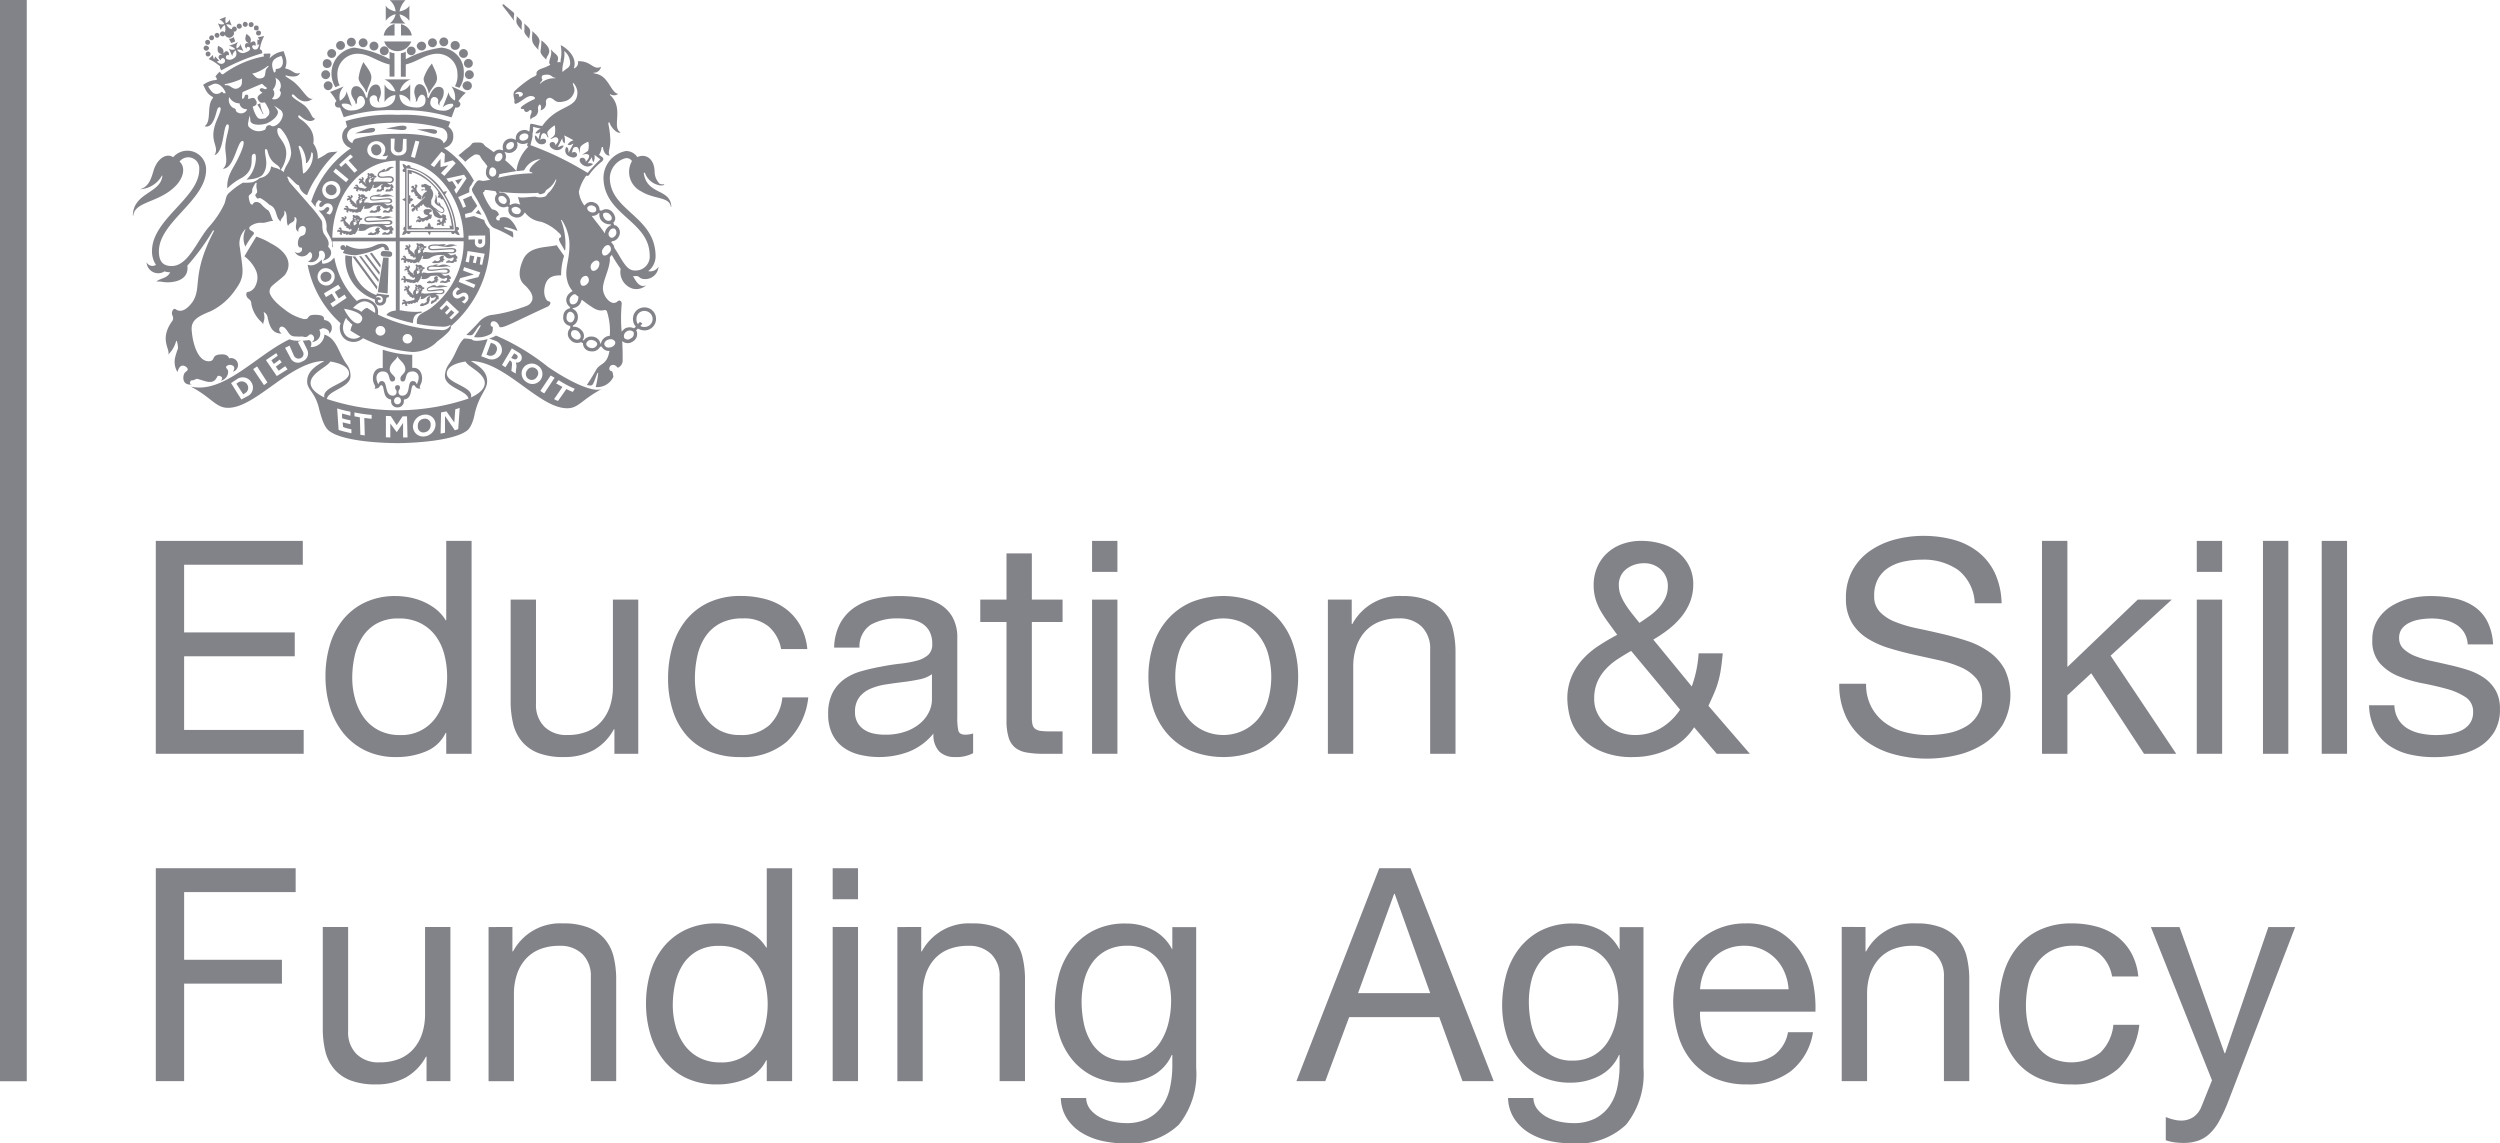 <svg xmlns="http://www.w3.org/2000/svg" width="160.084" height="73.219" viewBox="0 0 160.084 73.219">
  <g id="Group_7553" data-name="Group 7553" transform="translate(-1409.344 -95.349)">
    <g id="Group_7552" data-name="Group 7552">
      <path id="Path_1832" data-name="Path 1832" d="M1428.734,129.984v1.527h-7.6v4.334h7.084v1.528h-7.084v4.716h7.656v1.527h-9.47V129.984Z" fill="#828289"/>
      <path id="Path_1833" data-name="Path 1833" d="M1437.918,143.616V142.28h-.038a2.39,2.39,0,0,1-1.26,1.183,4.811,4.811,0,0,1-1.891.363,4.455,4.455,0,0,1-1.995-.42,4.1,4.1,0,0,1-1.413-1.126,4.914,4.914,0,0,1-.849-1.642,6.748,6.748,0,0,1-.286-1.986,6.938,6.938,0,0,1,.276-1.985,4.662,4.662,0,0,1,.841-1.633,4.045,4.045,0,0,1,1.412-1.108,4.5,4.5,0,0,1,1.976-.41,4.908,4.908,0,0,1,.822.076,4.244,4.244,0,0,1,.878.258,3.744,3.744,0,0,1,.831.478,2.647,2.647,0,0,1,.658.735h.038v-5.079h1.623v13.632Zm-5.833-3.5a3.644,3.644,0,0,0,.554,1.174,2.715,2.715,0,0,0,.955.821,2.89,2.89,0,0,0,1.365.306,2.677,2.677,0,0,0,2.329-1.175,3.558,3.558,0,0,0,.525-1.193,5.766,5.766,0,0,0-.009-2.759,3.475,3.475,0,0,0-.544-1.193,2.793,2.793,0,0,0-.965-.831,3.014,3.014,0,0,0-1.432-.315,2.787,2.787,0,0,0-1.393.324,2.587,2.587,0,0,0-.917.86,3.719,3.719,0,0,0-.5,1.222,6.418,6.418,0,0,0-.154,1.413A5.051,5.051,0,0,0,1432.085,140.113Z" fill="#828289"/>
      <path id="Path_1834" data-name="Path 1834" d="M1448.687,143.616v-1.565h-.039a3.309,3.309,0,0,1-1.317,1.345,3.94,3.94,0,0,1-1.891.43,4.422,4.422,0,0,1-1.622-.258,2.579,2.579,0,0,1-1.05-.735,2.775,2.775,0,0,1-.564-1.136,6.172,6.172,0,0,1-.162-1.46v-6.492h1.623v6.683a1.963,1.963,0,0,0,.535,1.451,1.987,1.987,0,0,0,1.47.535,3.306,3.306,0,0,0,1.289-.23,2.415,2.415,0,0,0,.906-.649,2.8,2.8,0,0,0,.545-.983,4.03,4.03,0,0,0,.181-1.232v-5.575h1.623v9.871Z" fill="#828289"/>
      <path id="Path_1835" data-name="Path 1835" d="M1458.559,135.463a2.471,2.471,0,0,0-1.643-.515,3.032,3.032,0,0,0-1.47.324,2.623,2.623,0,0,0-.945.86,3.628,3.628,0,0,0-.506,1.231,6.7,6.7,0,0,0-.153,1.442,5.449,5.449,0,0,0,.163,1.336,3.534,3.534,0,0,0,.506,1.155,2.544,2.544,0,0,0,.9.812,2.683,2.683,0,0,0,1.318.306,2.656,2.656,0,0,0,1.88-.631,2.846,2.846,0,0,0,.831-1.775h1.661a4.549,4.549,0,0,1-1.366,2.825,4.282,4.282,0,0,1-2.988.993,5.137,5.137,0,0,1-1.995-.363,3.871,3.871,0,0,1-1.451-1.03,4.459,4.459,0,0,1-.878-1.6,6.656,6.656,0,0,1-.3-2.033,7.279,7.279,0,0,1,.286-2.072,4.807,4.807,0,0,1,.869-1.68,4.086,4.086,0,0,1,1.46-1.127,4.791,4.791,0,0,1,2.043-.41,5.987,5.987,0,0,1,1.575.2,3.843,3.843,0,0,1,1.3.621,3.4,3.4,0,0,1,.926,1.059,3.9,3.9,0,0,1,.458,1.519h-1.68A2.48,2.48,0,0,0,1458.559,135.463Z" fill="#828289"/>
      <path id="Path_1836" data-name="Path 1836" d="M1471.656,143.578a2.3,2.3,0,0,1-1.165.248,1.4,1.4,0,0,1-1-.353,1.535,1.535,0,0,1-.373-1.155,3.874,3.874,0,0,1-1.555,1.155,5.375,5.375,0,0,1-3.189.2,2.93,2.93,0,0,1-1.041-.477,2.282,2.282,0,0,1-.7-.849,2.859,2.859,0,0,1-.258-1.27,2.915,2.915,0,0,1,.286-1.375,2.5,2.5,0,0,1,.754-.869,3.47,3.47,0,0,1,1.069-.5q.6-.173,1.232-.287c.445-.089.869-.156,1.269-.2a6.978,6.978,0,0,0,1.061-.191,1.756,1.756,0,0,0,.725-.362.885.885,0,0,0,.267-.7,1.616,1.616,0,0,0-.2-.859,1.386,1.386,0,0,0-.516-.5,2.1,2.1,0,0,0-.706-.229,5.374,5.374,0,0,0-.773-.057,3.442,3.442,0,0,0-1.719.391,1.664,1.664,0,0,0-.744,1.48h-1.623a3.49,3.49,0,0,1,.382-1.547,2.9,2.9,0,0,1,.916-1.021,3.826,3.826,0,0,1,1.308-.563,6.874,6.874,0,0,1,1.575-.172,9.328,9.328,0,0,1,1.327.095,3.477,3.477,0,0,1,1.193.391,2.283,2.283,0,0,1,.859.829,2.64,2.64,0,0,1,.326,1.39v5.068a3.755,3.755,0,0,0,.066.838q.067.267.448.267a1.96,1.96,0,0,0,.5-.076Zm-2.635-5.059a2.048,2.048,0,0,1-.8.332q-.5.105-1.041.171t-1.1.152a4.088,4.088,0,0,0-.993.275,1.805,1.805,0,0,0-.716.542,1.515,1.515,0,0,0-.277.959,1.3,1.3,0,0,0,.163.675,1.32,1.32,0,0,0,.42.446,1.734,1.734,0,0,0,.6.247,3.332,3.332,0,0,0,.726.076,3.876,3.876,0,0,0,1.374-.218,2.881,2.881,0,0,0,.935-.551,2.182,2.182,0,0,0,.536-.722,1.826,1.826,0,0,0,.171-.732Z" fill="#828289"/>
      <path id="Path_1837" data-name="Path 1837" d="M1477.384,133.745v1.432h-1.967v6.129a1.806,1.806,0,0,0,.048.458.473.473,0,0,0,.181.267.8.8,0,0,0,.373.125,5.458,5.458,0,0,0,.621.028h.744v1.432h-1.241a5.854,5.854,0,0,1-1.079-.086,1.57,1.57,0,0,1-.725-.315,1.34,1.34,0,0,1-.411-.649,3.754,3.754,0,0,1-.134-1.108v-6.281h-1.68v-1.432h1.68v-2.959h1.623v2.959Z" fill="#828289"/>
      <path id="Path_1838" data-name="Path 1838" d="M1479.273,131.969v-1.985h1.623v1.985Zm1.623,1.776v9.871h-1.623v-9.871Z" fill="#828289"/>
      <path id="Path_1839" data-name="Path 1839" d="M1483.188,136.657a4.582,4.582,0,0,1,.916-1.642,4.307,4.307,0,0,1,1.508-1.1,5.528,5.528,0,0,1,4.134,0,4.323,4.323,0,0,1,1.5,1.1,4.614,4.614,0,0,1,.917,1.642,6.593,6.593,0,0,1,.306,2.033,6.5,6.5,0,0,1-.306,2.024,4.634,4.634,0,0,1-.917,1.633,4.224,4.224,0,0,1-1.5,1.088,5.659,5.659,0,0,1-4.134,0,4.209,4.209,0,0,1-1.508-1.088,4.6,4.6,0,0,1-.916-1.633,6.447,6.447,0,0,1-.306-2.024A6.536,6.536,0,0,1,1483.188,136.657Zm1.651,3.628a3.355,3.355,0,0,0,.658,1.164,2.854,2.854,0,0,0,.983.716,2.985,2.985,0,0,0,2.387,0,2.867,2.867,0,0,0,.984-.716,3.355,3.355,0,0,0,.659-1.164,5.459,5.459,0,0,0,0-3.189,3.45,3.45,0,0,0-.659-1.174,2.832,2.832,0,0,0-.984-.726,3,3,0,0,0-2.387,0,2.819,2.819,0,0,0-.983.726,3.45,3.45,0,0,0-.658,1.174,5.438,5.438,0,0,0,0,3.189Z" fill="#828289"/>
      <path id="Path_1840" data-name="Path 1840" d="M1495.9,133.745v1.566h.038a3.418,3.418,0,0,1,3.208-1.795,4.283,4.283,0,0,1,1.623.267,2.668,2.668,0,0,1,1.05.745,2.769,2.769,0,0,1,.564,1.136,6.117,6.117,0,0,1,.162,1.461v6.491h-1.623v-6.682a1.965,1.965,0,0,0-.534-1.452,1.991,1.991,0,0,0-1.471-.534,3.3,3.3,0,0,0-1.288.229,2.418,2.418,0,0,0-.907.649,2.777,2.777,0,0,0-.544.984,3.99,3.99,0,0,0-.182,1.231v5.575h-1.623v-9.871Z" fill="#828289"/>
      <path id="Path_1841" data-name="Path 1841" d="M1516.151,143.349a5.273,5.273,0,0,1-2.186.477,4.982,4.982,0,0,1-2.215-.42,3.682,3.682,0,0,1-1.3-1.012,3.113,3.113,0,0,1-.6-1.222,4.881,4.881,0,0,1-.144-1.05,3.609,3.609,0,0,1,.258-1.413,4.016,4.016,0,0,1,.687-1.1,5.221,5.221,0,0,1,1.012-.878A13.972,13.972,0,0,1,1512.9,136q-.287-.4-.554-.764a8.451,8.451,0,0,1-.487-.734,3.57,3.57,0,0,1-.343-.784,3.181,3.181,0,0,1-.124-.925,2.84,2.84,0,0,1,.2-1.06,2.635,2.635,0,0,1,.592-.9,2.832,2.832,0,0,1,.964-.62,3.518,3.518,0,0,1,1.317-.229,4.443,4.443,0,0,1,1.232.172,3.107,3.107,0,0,1,1.06.525,2.663,2.663,0,0,1,.734.878,2.556,2.556,0,0,1,.278,1.212,3.046,3.046,0,0,1-.21,1.136,3.606,3.606,0,0,1-.574.965,5.084,5.084,0,0,1-.82.792,8.746,8.746,0,0,1-.955.64l2.463,3a7.478,7.478,0,0,0,.439-2.119h1.546q-.057.61-.124,1.041a6.153,6.153,0,0,1-.172.792,5.784,5.784,0,0,1-.257.716c-.1.235-.223.506-.363.811l2.655,3.074h-2.121l-1.451-1.7A3.775,3.775,0,0,1,1516.151,143.349Zm-3.265-5.766a3.96,3.96,0,0,0-.754.649,2.929,2.929,0,0,0-.516.811,2.706,2.706,0,0,0-.19,1.06,2.036,2.036,0,0,0,.22.945,2.209,2.209,0,0,0,.582.726,2.866,2.866,0,0,0,.83.468,2.788,2.788,0,0,0,.964.172,3.193,3.193,0,0,0,1.671-.44,3.838,3.838,0,0,0,1.232-1.183l-3.132-3.762Q1513.316,137.3,1512.886,137.583Zm2.052-2.769a3.694,3.694,0,0,0,.592-.515,2.585,2.585,0,0,0,.44-.64,1.791,1.791,0,0,0,.172-.792,1.419,1.419,0,0,0-.42-1.022,1.532,1.532,0,0,0-1.146-.429,1.811,1.811,0,0,0-1.069.353,1.257,1.257,0,0,0-.5,1.1,1.607,1.607,0,0,0,.124.611,3.566,3.566,0,0,0,.314.6,7.09,7.09,0,0,0,.42.583l.459.572Q1514.615,135.043,1514.938,134.814Z" fill="#828289"/>
      <path id="Path_1842" data-name="Path 1842" d="M1534.729,131.845a3.854,3.854,0,0,0-2.321-.658,5.559,5.559,0,0,0-1.126.114,2.976,2.976,0,0,0-.983.382,2,2,0,0,0-.688.716,2.214,2.214,0,0,0-.257,1.117,1.423,1.423,0,0,0,.372,1.022,2.763,2.763,0,0,0,.993.639,8.256,8.256,0,0,0,1.4.41q.783.163,1.594.354t1.6.449a5.3,5.3,0,0,1,1.4.7,3.343,3.343,0,0,1,.993,1.108,3.882,3.882,0,0,1-.115,3.541,4,4,0,0,1-1.25,1.261,5.457,5.457,0,0,1-1.709.706,8.311,8.311,0,0,1-1.881.22,7.989,7.989,0,0,1-2.167-.287,5.362,5.362,0,0,1-1.795-.868,4.118,4.118,0,0,1-1.222-1.49,4.793,4.793,0,0,1-.449-2.148h1.719a3.075,3.075,0,0,0,.334,1.48,3.033,3.033,0,0,0,.879,1.021,3.7,3.7,0,0,0,1.269.593,5.844,5.844,0,0,0,1.49.191,6.805,6.805,0,0,0,1.231-.115,3.608,3.608,0,0,0,1.116-.392,2.092,2.092,0,0,0,1.108-1.976,1.71,1.71,0,0,0-.372-1.145,2.731,2.731,0,0,0-.993-.716,7.2,7.2,0,0,0-1.4-.449q-.783-.173-1.595-.353t-1.594-.42a5.809,5.809,0,0,1-1.4-.63,3.018,3.018,0,0,1-.992-1.012,2.986,2.986,0,0,1-.372-1.557,3.614,3.614,0,0,1,.42-1.785,3.653,3.653,0,0,1,1.116-1.24,5.006,5.006,0,0,1,1.585-.726,7,7,0,0,1,1.823-.239,7.314,7.314,0,0,1,1.949.248,4.437,4.437,0,0,1,1.575.783,3.8,3.8,0,0,1,1.068,1.346,4.818,4.818,0,0,1,.43,1.938h-1.718A2.844,2.844,0,0,0,1534.729,131.845Z" fill="#828289"/>
      <path id="Path_1843" data-name="Path 1843" d="M1541.726,129.984v8.076l4.505-4.315h2.177l-3.914,3.589,4.2,6.282h-2.061l-3.38-5.155-1.527,1.413v3.742H1540.1V129.984Z" fill="#828289"/>
      <path id="Path_1844" data-name="Path 1844" d="M1550.012,131.969v-1.985h1.623v1.985Zm1.623,1.776v9.871h-1.623v-9.871Z" fill="#828289"/>
      <path id="Path_1845" data-name="Path 1845" d="M1555.873,129.984v13.632h-1.623V129.984Z" fill="#828289"/>
      <path id="Path_1846" data-name="Path 1846" d="M1559.634,129.984v13.632h-1.623V129.984Z" fill="#828289"/>
      <path id="Path_1847" data-name="Path 1847" d="M1562.917,141.411a1.74,1.74,0,0,0,.6.592,2.722,2.722,0,0,0,.839.315,4.784,4.784,0,0,0,.965.1,5.986,5.986,0,0,0,.8-.058,2.939,2.939,0,0,0,.773-.21,1.444,1.444,0,0,0,.582-.449,1.192,1.192,0,0,0,.229-.754,1.079,1.079,0,0,0-.477-.954,4.045,4.045,0,0,0-1.193-.526q-.715-.2-1.557-.362a8.086,8.086,0,0,1-1.555-.458,3.238,3.238,0,0,1-1.194-.831,2.159,2.159,0,0,1-.477-1.489,2.365,2.365,0,0,1,.334-1.28,2.729,2.729,0,0,1,.859-.868,3.962,3.962,0,0,1,1.184-.5,5.46,5.46,0,0,1,1.308-.162,7.745,7.745,0,0,1,1.546.143,3.583,3.583,0,0,1,1.251.5,2.548,2.548,0,0,1,.868.954,3.616,3.616,0,0,1,.382,1.5h-1.622a1.636,1.636,0,0,0-.249-.792,1.6,1.6,0,0,0-.534-.506,2.435,2.435,0,0,0-.716-.277,3.711,3.711,0,0,0-.793-.086,4.844,4.844,0,0,0-.734.057,2.449,2.449,0,0,0-.678.2,1.367,1.367,0,0,0-.5.381.968.968,0,0,0-.19.621.911.911,0,0,0,.3.7,2.352,2.352,0,0,0,.753.458,6.65,6.65,0,0,0,1.032.306q.573.123,1.145.257.61.135,1.194.325a3.916,3.916,0,0,1,1.031.506,2.466,2.466,0,0,1,.725.792,2.336,2.336,0,0,1,.277,1.184,2.754,2.754,0,0,1-.372,1.49,2.914,2.914,0,0,1-.974.954,4.082,4.082,0,0,1-1.355.506,8.067,8.067,0,0,1-1.5.143,6.916,6.916,0,0,1-1.566-.172,3.824,3.824,0,0,1-1.317-.563,2.859,2.859,0,0,1-.917-1.031,3.565,3.565,0,0,1-.382-1.556h1.623A1.839,1.839,0,0,0,1562.917,141.411Z" fill="#828289"/>
      <path id="Path_1848" data-name="Path 1848" d="M1428.276,150.945v1.528h-7.141v4.334h6.262v1.527h-6.262v6.244h-1.814V150.945Z" fill="#828289"/>
      <path id="Path_1849" data-name="Path 1849" d="M1436.657,164.578v-1.566h-.038a3.318,3.318,0,0,1-1.317,1.346,3.94,3.94,0,0,1-1.891.43,4.423,4.423,0,0,1-1.622-.258,2.59,2.59,0,0,1-1.051-.735,2.778,2.778,0,0,1-.563-1.136,6.117,6.117,0,0,1-.162-1.461v-6.491h1.623v6.682a1.958,1.958,0,0,0,.535,1.451,1.981,1.981,0,0,0,1.47.535,3.329,3.329,0,0,0,1.289-.229,2.417,2.417,0,0,0,.906-.649,2.8,2.8,0,0,0,.545-.984,4.019,4.019,0,0,0,.181-1.231v-5.575h1.623v9.871Z" fill="#828289"/>
      <path id="Path_1850" data-name="Path 1850" d="M1442.156,154.707v1.565h.038a3.418,3.418,0,0,1,3.208-1.794,4.263,4.263,0,0,1,1.623.267,2.656,2.656,0,0,1,1.05.744,2.774,2.774,0,0,1,.564,1.136,6.124,6.124,0,0,1,.162,1.461v6.492h-1.623V157.9a1.961,1.961,0,0,0-.534-1.451,1.991,1.991,0,0,0-1.471-.535,3.3,3.3,0,0,0-1.288.23,2.4,2.4,0,0,0-.907.649,2.783,2.783,0,0,0-.544.983,3.994,3.994,0,0,0-.182,1.231v5.576h-1.623v-9.871Z" fill="#828289"/>
      <path id="Path_1851" data-name="Path 1851" d="M1458.443,164.578v-1.337h-.038a2.387,2.387,0,0,1-1.259,1.184,4.818,4.818,0,0,1-1.891.363,4.463,4.463,0,0,1-1.995-.42,4.1,4.1,0,0,1-1.413-1.127,4.908,4.908,0,0,1-.85-1.642,6.779,6.779,0,0,1-.286-1.986,6.978,6.978,0,0,1,.276-1.985,4.678,4.678,0,0,1,.841-1.633,4.063,4.063,0,0,1,1.412-1.107,4.494,4.494,0,0,1,1.977-.41,4.794,4.794,0,0,1,.821.076,4.185,4.185,0,0,1,.878.258,3.776,3.776,0,0,1,.831.477,2.615,2.615,0,0,1,.658.735h.038v-5.079h1.623v13.633Zm-5.833-3.5a3.634,3.634,0,0,0,.554,1.174,2.7,2.7,0,0,0,.955.821,2.893,2.893,0,0,0,1.365.306,2.68,2.68,0,0,0,2.329-1.174,3.565,3.565,0,0,0,.526-1.194,5.776,5.776,0,0,0,.162-1.355,5.719,5.719,0,0,0-.172-1.4,3.459,3.459,0,0,0-.544-1.193,2.781,2.781,0,0,0-.965-.83,3,3,0,0,0-1.431-.316,2.79,2.79,0,0,0-1.394.325,2.6,2.6,0,0,0-.917.859,3.771,3.771,0,0,0-.5,1.222,6.425,6.425,0,0,0-.153,1.413A5.045,5.045,0,0,0,1452.61,161.074Z" fill="#828289"/>
      <path id="Path_1852" data-name="Path 1852" d="M1462.663,152.931v-1.986h1.623v1.986Zm1.623,1.776v9.871h-1.623v-9.871Z" fill="#828289"/>
      <path id="Path_1853" data-name="Path 1853" d="M1468.333,154.707v1.565h.038a3.418,3.418,0,0,1,3.208-1.794,4.263,4.263,0,0,1,1.623.267,2.663,2.663,0,0,1,1.05.744,2.759,2.759,0,0,1,.563,1.136,6.066,6.066,0,0,1,.163,1.461v6.492h-1.624V157.9a1.957,1.957,0,0,0-.534-1.451,1.987,1.987,0,0,0-1.47-.535,3.3,3.3,0,0,0-1.288.23,2.4,2.4,0,0,0-.908.649,2.8,2.8,0,0,0-.544.983,3.994,3.994,0,0,0-.181,1.231v5.576h-1.623v-9.871Z" fill="#828289"/>
      <path id="Path_1854" data-name="Path 1854" d="M1484.83,167.365a4.51,4.51,0,0,1-3.475,1.2,6.773,6.773,0,0,1-1.4-.152,4.351,4.351,0,0,1-1.3-.5,3.032,3.032,0,0,1-.964-.9,2.549,2.549,0,0,1-.419-1.355h1.623a1.2,1.2,0,0,0,.276.745,2.029,2.029,0,0,0,.63.5,3.094,3.094,0,0,0,.811.277,4.414,4.414,0,0,0,.841.086,3.02,3.02,0,0,0,1.356-.277,2.555,2.555,0,0,0,.916-.764,3.144,3.144,0,0,0,.525-1.174,6.635,6.635,0,0,0,.162-1.509V162.9h-.038a2.733,2.733,0,0,1-1.269,1.347,3.952,3.952,0,0,1-1.805.429,4.337,4.337,0,0,1-1.928-.4,4.013,4.013,0,0,1-1.375-1.079,4.6,4.6,0,0,1-.831-1.584,6.525,6.525,0,0,1-.276-1.919,7.528,7.528,0,0,1,.228-1.8,4.9,4.9,0,0,1,.765-1.68,4.18,4.18,0,0,1,1.412-1.242,4.406,4.406,0,0,1,2.158-.486,3.64,3.64,0,0,1,1.718.41,2.891,2.891,0,0,1,1.223,1.232h.018v-1.413h1.528v9.03A5.2,5.2,0,0,1,1484.83,167.365Zm-2.071-4.439a2.657,2.657,0,0,0,.907-.878,4.045,4.045,0,0,0,.506-1.232,6.023,6.023,0,0,0,.162-1.375,5.4,5.4,0,0,0-.153-1.278,3.571,3.571,0,0,0-.487-1.137,2.512,2.512,0,0,0-.869-.811,2.573,2.573,0,0,0-1.3-.306,2.8,2.8,0,0,0-1.337.3,2.6,2.6,0,0,0-.906.792,3.328,3.328,0,0,0-.515,1.145,5.534,5.534,0,0,0-.164,1.356,6.8,6.8,0,0,0,.134,1.336,3.786,3.786,0,0,0,.459,1.213,2.559,2.559,0,0,0,.859.878,2.476,2.476,0,0,0,1.337.334A2.63,2.63,0,0,0,1482.759,162.926Z" fill="#828289"/>
      <path id="Path_1855" data-name="Path 1855" d="M1499.665,150.945l5.327,13.633h-2l-1.489-4.1h-5.767l-1.527,4.1h-1.851l5.307-13.633Zm1.26,8-2.272-6.358h-.038l-2.31,6.358Z" fill="#828289"/>
      <path id="Path_1856" data-name="Path 1856" d="M1513.469,167.365a4.513,4.513,0,0,1-3.475,1.2,6.767,6.767,0,0,1-1.4-.152,4.341,4.341,0,0,1-1.3-.5,3.022,3.022,0,0,1-.964-.9,2.549,2.549,0,0,1-.42-1.355h1.623a1.2,1.2,0,0,0,.277.745,2,2,0,0,0,.63.5,3.094,3.094,0,0,0,.811.277,4.406,4.406,0,0,0,.841.086,3.015,3.015,0,0,0,1.355-.277,2.546,2.546,0,0,0,.916-.764,3.143,3.143,0,0,0,.526-1.174,6.628,6.628,0,0,0,.162-1.509V162.9h-.038a2.735,2.735,0,0,1-1.27,1.347,3.948,3.948,0,0,1-1.8.429,4.333,4.333,0,0,1-1.928-.4,4.013,4.013,0,0,1-1.375-1.079,4.583,4.583,0,0,1-.831-1.584,6.526,6.526,0,0,1-.277-1.919,7.53,7.53,0,0,1,.229-1.8,4.883,4.883,0,0,1,.765-1.68,4.18,4.18,0,0,1,1.412-1.242,4.4,4.4,0,0,1,2.158-.486,3.64,3.64,0,0,1,1.718.41,2.889,2.889,0,0,1,1.222,1.232h.019v-1.413h1.527v9.03A5.2,5.2,0,0,1,1513.469,167.365Zm-2.072-4.439a2.67,2.67,0,0,0,.908-.878,4.073,4.073,0,0,0,.506-1.232,6.03,6.03,0,0,0,.162-1.375,5.345,5.345,0,0,0-.154-1.278,3.544,3.544,0,0,0-.486-1.137,2.532,2.532,0,0,0-.869-.811,2.575,2.575,0,0,0-1.3-.306,2.8,2.8,0,0,0-1.337.3,2.588,2.588,0,0,0-.906.792,3.353,3.353,0,0,0-.516,1.145,5.582,5.582,0,0,0-.163,1.356,6.787,6.787,0,0,0,.134,1.336,3.786,3.786,0,0,0,.459,1.213,2.565,2.565,0,0,0,.858.878,2.481,2.481,0,0,0,1.337.334A2.63,2.63,0,0,0,1511.4,162.926Z" fill="#828289"/>
      <path id="Path_1857" data-name="Path 1857" d="M1524.008,163.948a4.481,4.481,0,0,1-2.787.84,5.079,5.079,0,0,1-2.053-.382,4.051,4.051,0,0,1-1.461-1.07,4.559,4.559,0,0,1-.888-1.641,7.95,7.95,0,0,1-.334-2.082,5.944,5.944,0,0,1,.344-2.062,4.922,4.922,0,0,1,.964-1.622,4.365,4.365,0,0,1,1.471-1.07,4.488,4.488,0,0,1,1.861-.381,4.059,4.059,0,0,1,2.186.543,4.34,4.34,0,0,1,1.394,1.385,5.478,5.478,0,0,1,.726,1.833,7.967,7.967,0,0,1,.162,1.89h-7.39a3.919,3.919,0,0,0,.153,1.231,2.787,2.787,0,0,0,.554,1.032,2.72,2.72,0,0,0,.974.715,3.345,3.345,0,0,0,1.393.268,2.809,2.809,0,0,0,1.691-.478,2.306,2.306,0,0,0,.868-1.451h1.6A3.939,3.939,0,0,1,1524.008,163.948Zm-.392-6.339a2.775,2.775,0,0,0-.592-.888,2.808,2.808,0,0,0-.878-.592,2.78,2.78,0,0,0-1.117-.22,2.823,2.823,0,0,0-1.135.22,2.634,2.634,0,0,0-.87.6,2.881,2.881,0,0,0-.572.888,3.4,3.4,0,0,0-.249,1.079h5.671A3.289,3.289,0,0,0,1523.616,157.609Z" fill="#828289"/>
      <path id="Path_1858" data-name="Path 1858" d="M1528.8,154.707v1.565h.038a3.418,3.418,0,0,1,3.208-1.794,4.27,4.27,0,0,1,1.623.267,2.662,2.662,0,0,1,1.05.744,2.774,2.774,0,0,1,.563,1.136,6.068,6.068,0,0,1,.162,1.461v6.492h-1.623V157.9a1.957,1.957,0,0,0-.534-1.451,1.989,1.989,0,0,0-1.471-.535,3.3,3.3,0,0,0-1.288.23,2.409,2.409,0,0,0-.907.649,2.8,2.8,0,0,0-.544.983A3.994,3.994,0,0,0,1528.9,159v5.576h-1.624v-9.871Z" fill="#828289"/>
      <path id="Path_1859" data-name="Path 1859" d="M1543.789,156.425a2.464,2.464,0,0,0-1.643-.516,3.028,3.028,0,0,0-1.469.325,2.634,2.634,0,0,0-.946.859,3.613,3.613,0,0,0-.505,1.232,6.647,6.647,0,0,0-.154,1.441,5.5,5.5,0,0,0,.163,1.337,3.575,3.575,0,0,0,.506,1.155,2.553,2.553,0,0,0,.9.811,3.067,3.067,0,0,0,3.2-.324,2.851,2.851,0,0,0,.83-1.776h1.661a4.555,4.555,0,0,1-1.365,2.826,4.29,4.29,0,0,1-2.988.993,5.145,5.145,0,0,1-2-.363,3.884,3.884,0,0,1-1.451-1.031,4.5,4.5,0,0,1-.878-1.594,6.668,6.668,0,0,1-.3-2.034,7.233,7.233,0,0,1,.287-2.071,4.788,4.788,0,0,1,.869-1.681,4.075,4.075,0,0,1,1.46-1.126,4.773,4.773,0,0,1,2.043-.41,5.951,5.951,0,0,1,1.575.2,3.869,3.869,0,0,1,1.3.62,3.426,3.426,0,0,1,.926,1.06,3.909,3.909,0,0,1,.458,1.518h-1.68A2.478,2.478,0,0,0,1543.789,156.425Z" fill="#828289"/>
      <path id="Path_1860" data-name="Path 1860" d="M1552.018,165.9a10.292,10.292,0,0,1-.564,1.222,3.363,3.363,0,0,1-.61.812,2.091,2.091,0,0,1-.745.458,2.879,2.879,0,0,1-.945.143,4.4,4.4,0,0,1-.573-.038,2.782,2.782,0,0,1-.554-.134v-1.489a2.789,2.789,0,0,0,.488.162,2.008,2.008,0,0,0,.467.067,1.4,1.4,0,0,0,.831-.239,1.461,1.461,0,0,0,.505-.677l.668-1.661-3.914-9.814h1.833l2.884,8.076h.038l2.769-8.076h1.717Z" fill="#828289"/>
    </g>
    <rect id="Rectangle_2424" data-name="Rectangle 2424" width="1.714" height="69.236" transform="translate(1409.344 95.349)" fill="#828289"/>
    <path id="Path_1861" data-name="Path 1861" d="M1430.118,120.8c-.189-.7,1.575-.894,1.575-1.539,0-.447-.662-.683-1.2-.762-.189.342-1.2.71-1.259,1.328-.032.368.314.7.881.973Zm-8.565-.7h0c2.11.5,4.22-2.025,6.329-3.024a1.5,1.5,0,0,0,.725.079l-.189.092.315.6a.3.3,0,0,1-.126.434.329.329,0,0,1-.441-.157l-.284-.645-.283.145.346.644a.52.52,0,0,0,.756.224.543.543,0,0,0,.315-.75l-.283-.578a2.931,2.931,0,0,0,.377-.04c.158.013.221.237.127.447a.852.852,0,0,0,.881-.8c.787.263.85,1.052,1.386,1.854a1.2,1.2,0,0,1,.283.8c0,.75-1.417.907-1.511,1.473a14.334,14.334,0,0,0,9.068-.026c-.125-.54-1.511-.71-1.511-1.447a1.4,1.4,0,0,1,.283-.8c.441-.618.536-1.223.945-1.6a2.833,2.833,0,0,1,.5.053c.094.157.6.092,1.008-.014l-.41,1.1.473.171a.667.667,0,0,0,.818-.368.627.627,0,0,0-.441-.815l-.346-.132a1.481,1.481,0,0,0,.441-.184,14.5,14.5,0,0,1,3.338,2.012c1.259.868,2.9,1.7,3.463,1.394-1.322.7-1.511,1.249-2.235,1.249-1.795.013-3.968-3-6.172-3.025.409.263,1.039.592,1.039,1.3,0,.552-.5.842-.787,2.038-.032.2-.189.92-.535,1.144-.945.658-3.527.776-4.409.776s-3.464-.092-4.377-.776c-.378-.263-.567-1.131-.63-1.328-.252-1.183-.787-1.289-.787-1.841,0-.71.661-1.052,1.1-1.315-2.2.027-4.377,3-6.172,3-.787,0-1.07-.683-2.393-1.367Zm17.949.7h0c.6-.276.913-.605.882-.973-.063-.618-1.071-.986-1.228-1.328-.567.079-1.2.315-1.2.762-.031.645,1.763.842,1.543,1.539Zm-11.9-2h0l-.409.289-.189-.263.378-.276-.126-.171-.378.276-.158-.236.41-.289-.095-.171-.661.447.693,1.025.693-.434-.158-.2Zm-1.133,1.039h0l-.662-1.026-.252.171.693,1.026.221-.171Zm-1.04-.026h0a.641.641,0,0,0-.913-.185l-.378.25.661,1.052.441-.236a.61.61,0,0,0,.189-.881Zm20.185.447h0a2.951,2.951,0,0,0,.409.184l.126-.2a6.927,6.927,0,0,1-1.039-.553l-.157.211c.157.078.283.157.409.223l-.535.776a.714.714,0,0,0,.251.118l.536-.762Zm-1.417.276h0l.661-1-.252-.144-.661.986a1.189,1.189,0,0,0,.252.158Zm-1.354-1.618h0a.649.649,0,0,0,.22.9.642.642,0,1,0,.693-1.079.659.659,0,0,0-.913.184Zm-.473.356h0a1.83,1.83,0,0,1,.032-.342.67.67,0,0,0-.032-.369.333.333,0,0,0,.347-.144.372.372,0,0,0-.126-.473l-.472-.29-.63,1.065.22.145.284-.447.031.026c.095.053.126.171.095.355a2.625,2.625,0,0,1-.032.3l.283.171Zm-3.684,3.55h0l.095-1.355-.284.092-.063.842-.5-.71-.347.065-.031,1.355.283-.053v-1.078l.63.92c.094-.026.22-.078.22-.078Zm-2.9-.158h0a.651.651,0,0,0,.724.631.793.793,0,0,0,.725-.763.635.635,0,0,0-.725-.631.793.793,0,0,0-.724.763Zm-1.732-.684h0v1.367l.284.014v-.894l.409.552c0,.013.409-.592.409-.592v.934h.284l-.032-1.355h-.283l-.378.566-.378-.579-.315-.013Zm-1.385.132h0c.157.013.315.039.472.052v-.25a8.514,8.514,0,0,1-1.1-.158v.25c.126.027.252.04.346.066l.032,1.118.283.039-.031-1.117Zm-.819.723h0a2.729,2.729,0,0,1-.535-.145l-.032-.3c.158.039.315.079.5.118v-.25a2.859,2.859,0,0,1-.535-.131v-.3c.031.013.22.053.535.145v-.263a6.755,6.755,0,0,1-.85-.21l.094,1.38c.347.105.473.132.819.211v-.25Zm-6.833-2.3h0a.393.393,0,0,0,.157-.566.41.41,0,0,0-.6-.118l-.094.066.441.683.094-.065Zm18.075-1.46h0a.374.374,0,0,0,.094.539.378.378,0,0,0,.535-.131.365.365,0,0,0-.094-.552.378.378,0,0,0-.535.144Zm-.914-.762h0c.095.052.221.079.284-.027s.031-.184-.1-.263l-.094-.052-.189.289.094.053Zm-6.077,4.326h0a.351.351,0,0,0,.409.394.46.46,0,0,0,.41-.473.359.359,0,0,0-.41-.4.43.43,0,0,0-.409.474Zm.787-8.258h0a.158.158,0,0,0-.031.119c.031.065,0,.065-.032.17-.031.132-.126.171-.126.145s0-.039-.031.026c-.032.027-.063.053-.095.04s-.063.052-.188.066a.325.325,0,0,1-.158-.027c.032-.131.063-.039.094-.131,0-.027.095-.027.127-.013,0,.013.062.013.125-.04.126-.079.095-.052.095-.145-.032-.078.031-.144.031-.17.032-.027.063-.066.095-.092s.063-.014.094-.014v.066Zm-.881-.2h0c.063-.013.189-.158.157-.158,0-.013-.063-.026-.031-.066,0-.039.063-.013.063,0,.031-.039-.032-.052-.063-.078s-.1-.027-.1.013c0,0,.063.013.063.052-.031.053-.063.027-.094.013s-.032.171,0,.224Zm.189-.368h.031a.365.365,0,0,0,.094.026c-.031.013-.031.066-.094.04-.031-.014-.031-.04-.031-.066Zm-.063-.027h0v-.013c-.032-.013-.1-.026-.1-.052,0,.039-.031.079.032.092.031.013.031,0,.063-.027Zm-.158.908h0c.032-.013.063.026.095.013s.031-.013.031-.053l.032-.066c.031-.052.063-.052.063-.091.031-.053.031-.145.094-.171h.031c-.031.026,0,.065-.031.079,0,.052-.031.078-.031.092a.457.457,0,0,0,.22-.027c.094-.052.094-.065.22-.144.032-.04.095-.04.189-.053,0,.039.063.158.1.158a.465.465,0,0,0,.22-.066c.063-.039.063.092-.063.184-.063.079-.063,0-.126.053-.063.026-.063.052-.063.079,0,.052-.063.052,0,.131a.521.521,0,0,0,.189-.105c0-.013.032-.013.032-.026.063-.079.094.039.126-.106,0-.039,0-.039.031-.065s.032.092.095-.027c.031-.065-.032-.078,0-.157s-.063-.027-.063-.053c-.032-.066-.095-.039-.095-.1,0,0,.158.013.252.013.158,0,.284-.053.284-.184,0-.184-.252-.158-.5-.118-.221.026-.567.092-.567,0s.22-.145.315-.145c.189,0,.252.026.378.026a2.635,2.635,0,0,0,.409-.052c.095,0,.158.013.158,0,0-.04-.284-.092-.441-.092-.221,0-.063.052-.284.052-.094,0,0-.052,0-.052s-.094-.013-.126-.013c-.157,0-.189.065-.283.092-.032.013-.189.065-.189.17,0,.158.189.145.441.119s.6-.1.6.013c0,.066-.094.118-.189.118-.189,0-.22-.026-.315-.026-.157,0-.441.053-.693.053-.031,0-.094-.027-.125-.027a.028.028,0,0,0-.032.027h-.032V114a.179.179,0,0,0,.064-.053v-.092a.085.085,0,0,0,.125-.066c0-.039-.125-.065-.157-.039,0-.026.032-.039.032-.052a.432.432,0,0,0-.126-.106.3.3,0,0,0-.158,0c-.031,0,0,.027-.031.066,0-.052-.095-.118-.126-.092s-.032.118.031.132c-.031.026-.031.039-.063.065a.159.159,0,0,0,.032.092s-.189.132-.158.276c0,.04.032.119,0,.119s-.031-.1-.063-.1a.16.16,0,0,1-.094-.092c-.032-.027-.126-.106-.126-.2,0-.039.063-.052.063-.118a.1.1,0,0,0-.158-.092s.063,0,.032.039c0,.014.031.053-.032.066-.031,0,0-.079-.094-.079a.094.094,0,0,0-.095.092c0,.013.032-.039.063-.013,0,.026.032.026.032.053s-.032.039-.032.026a.091.091,0,0,0-.031.171c0,.013-.032-.079,0-.066.063.04.157-.039.126.053,0,.013-.032.052.063.105.063.026-.032.013-.032.039s.032.079.126.106c.063.013.032.026,0,.026-.063,0,.063.092.126.105.095.013-.031.026.095.066.063.013.063-.053.063-.053.031-.013.031.013.031.04a.076.076,0,0,1,.032.065c0,.04,0,.053-.126.092a2.344,2.344,0,0,1-.284.053c-.031.013-.126.039-.157-.013a.14.14,0,0,0-.158-.079c-.031.013-.063.039-.031.105,0,.053,0-.039.031,0,.032.013.063-.013.063.053.032.013-.063-.013-.094,0a.109.109,0,0,0-.032.158c.063.039,0-.053.063-.04.032.013.063-.026.126,0,.032.026-.031.026-.031.066a.159.159,0,0,0,.189.039c.031-.026-.095-.013-.032-.052,0-.013-.031-.066,0-.079.126-.04.032.039.1.039s.094-.052.126-.052c.063-.014-.032.052,0,.039.094-.013.126-.026.157-.079.032-.026.032.04.095.026.031,0,.063-.039.094-.065Zm1.8-2.906h0c0,.039-.031,0-.031.079-.032.066.063.052.063.092s0,.039-.063.039c-.032-.013,0,0,0,.053a.275.275,0,0,1-.126.105c0-.013,0-.092-.032-.066s-.031.053-.063.079c-.031,0-.063.013-.126.013a.137.137,0,0,1-.126,0c-.031-.013,0,.027-.126.014-.031,0-.094-.014-.126-.014.032-.131.063-.039.126-.131,0-.04.126-.026.126,0a.157.157,0,0,0,.158,0c.126-.092.094-.079.063-.158-.032-.053.063-.131.126-.158s.031-.026.094,0c.032.027.095.027.063.053Zm-.913.092h0a1.2,1.2,0,0,1,.819-.2.337.337,0,0,1,.188.1.36.36,0,0,0,.221.118c.22,0,.157-.066.283-.066.063.014,0,.224-.126.237-.094.013-.063-.052-.157-.052-.063,0-.063,0-.094.039s-.095.013-.095.105a.576.576,0,0,0,.22,0c.032,0,.032.013.063.013a.313.313,0,0,0,.221-.013c.031-.026.031-.065.094-.065.032,0-.031.065.032.026.063-.013.063-.079.063-.132-.032-.026-.063-.052-.032-.065.032-.053.063.039.063-.027.032-.171-.063-.157-.094-.2,0-.026,0-.079-.032-.079a1.35,1.35,0,0,1-.252.079c-.094,0-.126-.105-.283-.158a1.657,1.657,0,0,0,.315.027c.126,0,.283-.053.283-.171,0-.263-.6-.132-.913-.132-.283.013-.409.026-.6.026-.126,0-.189-.039-.189-.1,0-.131.409-.118.5-.105a6.082,6.082,0,0,0,.661.079,1.6,1.6,0,0,0,.441-.092.207.207,0,0,1,.126.026c.031-.039-.158-.105-.347-.105-.251,0-.22.079-.44.079-.095,0,.094-.066.094-.079s-.032-.013-.094-.013c-.158,0-.347.026-.378.026-.158-.013-.662-.039-.662.184,0,.092.063.184.284.184.126,0,.567-.013.63-.026.315-.013.755-.092.755.039,0,.066-.063.106-.157.106-.221,0-.283-.013-.535-.013-.378.013-.6.039-.756.039-.032,0-.252-.026-.441-.039-.032,0-.032.052-.063.052s-.031,0-.031-.013a.35.35,0,0,0-.032-.132.157.157,0,0,0,.094-.065v-.1c.063.039.126-.027.158-.066-.032-.04-.158-.079-.189-.026,0-.053.031-.066.031-.066a.4.4,0,0,0-.125-.1.318.318,0,0,0-.189-.014v.066c0-.052-.126-.118-.158-.092s-.031.118.032.132c0,.026-.032.052-.032.092a.089.089,0,0,0,0,.092s-.189.131-.157.289c0,.039.031.132,0,.118s-.032-.105-.063-.105a.211.211,0,0,1-.095-.1.232.232,0,0,1-.157-.2c0-.04.063-.053.063-.132,0-.118-.095-.131-.126-.105s.063,0,.031.039,0,.066-.031.079-.032-.079-.126-.079a.109.109,0,0,0-.095.093c.032.013.032-.053.063-.014,0,.027.032.027.032.066,0,.013-.032.026-.032.026a.091.091,0,0,0-.031.171c0,.013-.032-.079,0-.065.063.039.157-.053.157.065,0,0-.063.04.063.106.063.026-.063.013-.063.039a.283.283,0,0,0,.126.105c.063.013.063.04,0,.04-.031,0,.095.092.158.092.094.026-.032.039.094.078.063.014.063-.052.063-.065.032,0,.032.026.032.065.031.04.031.066,0,.093a.177.177,0,0,1-.126.039c-.063,0-.221-.039-.315-.053-.063,0-.158-.013-.158-.065,0-.027-.031-.145-.126-.145-.031,0-.063.026-.094.092,0,.039.031-.039.063.013,0,.026.063.013.063.079,0,.013-.063-.039-.126-.039-.095,0-.095.092-.095.144.032.066.032-.052.095-.026.031.039.063.013.094.053s-.031.026-.031.065c0,.092.126.092.157.092s-.063-.026,0-.052c.032-.013,0-.079.032-.079.126,0,0,.053.063.079.094.026.126-.026.157-.026.063.026-.063.052,0,.065.095.013.126.013.158-.026s.031.053.094.053.126-.027.221-.066c.031-.013.063.026.094.026s.032-.026.032-.052,0-.014.063-.093a.611.611,0,0,1,.062-.092c.032-.065.032-.157.095-.184h.032c-.032.027,0,.053-.032.092,0,.053-.031.066-.031.079a.855.855,0,0,0,.472-.026Zm-.724-.3h0c-.032-.053-.032-.263,0-.237,0,.013.063.039.063-.013.031-.04-.032-.053-.032-.053,0-.039.032-.026.1-.013a.09.09,0,0,1,.062.079.063.063,0,0,0-.094,0c-.031.039.063.066.063.066.031,0-.094.157-.157.171Zm.188-.382h0c0-.013,0-.013.032-.013,0,.013.063.026.095.026-.032.027-.032.066-.095.053a.066.066,0,0,1-.032-.066Zm-.094-.039h0c0,.026-.031.039-.063.026s0-.052-.031-.092c.031.026.094.04.094.053.032,0,.032.013,0,.013Zm1.165,1.946h0c0,.039-.031-.013-.031.079-.032.065.063.039.063.079s0,.039-.063.026c-.032,0,0,.013,0,.052-.032.093-.126.119-.126.106v-.066c-.063.026-.032.053-.095.079-.031,0-.063.013-.094.013a.212.212,0,0,1-.126.013c-.032-.026,0,0-.126,0a.823.823,0,0,1-.126-.026c.031-.119.063-.026.126-.119,0-.026.126-.013.126.014s.063.039.126,0c.157-.092.126-.079.094-.158-.031-.053.032-.132.095-.145.063-.039.063-.026.094,0s.095.027.063.053Zm-1.322-.211h0c.063,0,.189-.144.157-.157s-.094-.014-.063-.066c.032-.026.063-.013.063.013.032-.039,0-.066-.063-.079-.031-.013-.063-.026-.063.013,0,0,.063.014.032.04,0,.052-.063.039-.1.013a.678.678,0,0,0,.032.223Zm.189-.355h0v-.013l.094.04c-.032.013-.032.052-.063.039s-.031-.039-.031-.066Zm-.1-.039h0c0-.013-.063-.039-.094-.053.031.04-.032.066.031.092a.045.045,0,0,0,.063-.039Zm.189.355h0v-.132a.154.154,0,0,0,.063-.065v-.079a.092.092,0,0,0,.126-.079c0-.039-.126-.066-.157-.026a.056.056,0,0,1,.031-.053.406.406,0,0,0-.126-.105.293.293,0,0,0-.157,0v.066c0-.053-.126-.132-.158-.092a.07.07,0,0,0,.032.118c0,.026-.032.053-.032.079a.083.083,0,0,0,0,.092s-.189.118-.157.276c0,.039.031.118,0,.1s-.032-.092-.032-.1a1.313,1.313,0,0,1-.126-.079c-.031-.026-.126-.118-.126-.2,0-.04.063-.053.063-.118,0-.119-.094-.132-.126-.093-.031,0,.063-.013.032.027s0,.066-.032.066-.031-.066-.094-.066-.126.039-.095.092c0,.013.032-.04.032-.013.031.013.063.026.063.052s-.032.027-.063.027c-.063,0-.095.105-.032.17.032.014-.031-.078.032-.065s.126-.053.126.052c0,.013-.063.04.063.105.063.027-.063.014-.063.04a.283.283,0,0,0,.126.1c.063.013.031.026,0,.026s.063.079.126.093c.094.013,0,.039.094.065.063.027.063-.052.095-.052a.075.075,0,0,0,.031.052c0,.053.032.066-.031.092-.032.013,0,.04-.126.04-.032,0-.189-.04-.284-.053-.031,0-.157-.013-.157-.066,0-.026,0-.131-.095-.131a.1.1,0,0,0-.094.092c0,.039.031-.053.063.013,0,.013.031.013.031.066,0,.026-.063-.026-.094-.026-.095,0-.095.078-.095.131.032.053.032-.053.063-.026.063.026.095,0,.126.052,0,.027-.031.013-.031.053,0,.092.126.092.157.092s-.094-.026-.031-.053c.031-.013,0-.065.063-.065.094-.014-.032.039.031.065.1.027.126-.013.158-.013s-.063.04,0,.053c.094.013.126.013.157-.013s.032.039.063.039a.358.358,0,0,0,.221-.066c.031-.013.063.027.094.027s.032-.027.032-.053,0-.013.063-.079a.546.546,0,0,1,.063-.092c.031-.066.031-.144.062-.171h.032v.079c-.032.053-.032.066-.032.079a.638.638,0,0,0,.347-.013.6.6,0,0,0,.22-.145c.1-.052.158-.026.41-.052.031-.014.126.052.189.105a.417.417,0,0,0,.22.1c.189,0,.126-.066.221-.053s.031.2-.095.211c-.094.013-.031-.04-.126-.04-.063,0-.094,0-.094.027-.032.039-.1.013-.1.1a.569.569,0,0,0,.221,0s0,.013.031.026a.644.644,0,0,0,.221-.026c.031-.026.031-.053.062-.053.063,0-.031.053.063.013.063-.013.063-.065.032-.118,0-.026-.032-.039-.032-.066.032-.039.063.04.1-.026.031-.158-.1-.158-.1-.184s0-.066-.031-.066a1.919,1.919,0,0,1-.221.066h-.031c-.094,0-.126-.1-.252-.145.063,0,.063.013.283.013.127,0,.284-.039.284-.157,0-.25-.378-.184-.6-.158s-.441.053-.6.053c-.126,0-.157-.014-.157-.079s.126-.119.22-.106c.252,0,.347.014.5.014.252,0,.441-.04.5-.04a.469.469,0,0,1,.189.053c0-.053-.252-.171-.409-.171-.252,0-.252.079-.473.079-.094,0,.095-.053.095-.066a.276.276,0,0,0-.095-.013c-.157,0-.22.065-.283.065-.126,0-.347.053-.347.185,0,.092.032.157.252.157a2.246,2.246,0,0,0,.347-.026c.252-.039.724-.118.724.053,0,.052-.063.092-.158.092-.22,0-.251-.014-.5-.014-.378.014-.5.04-.63.04a1.4,1.4,0,0,0-.283-.04c-.032,0-.032.053-.063.053s-.032,0-.032-.013Zm-.094,2.538h0c.094-.053.062-.013.126-.066-.095-.04-.095-.026-.252-.013a4.745,4.745,0,0,1-1.1-.092h-.094V110.8h4.094a5.307,5.307,0,0,1-2.047,4.234c-.5.407-1.008.355-.945,1.051a10.245,10.245,0,0,0,1.669.184.872.872,0,0,0,.5-.131.6.6,0,0,1-.661.342,9.879,9.879,0,0,1-4-.986v-.079a.8.8,0,0,0-.44-.816.841.841,0,0,0-.914.027,5.379,5.379,0,0,1-1.448-2.8c0,.04-.063.079-.1.119a.837.837,0,0,1-.661.289.928.928,0,0,1-.031-.276c-.1.118-.5.513-.913.342a6.714,6.714,0,0,0,2.109,3.747.937.937,0,0,0,.221.96.886.886,0,0,0,1.165.039l.063-.039a8.521,8.521,0,0,0,3.149.881,2.214,2.214,0,0,0,1.606-.684c.5-.368.85-.71.85-.841a.124.124,0,0,0,0-.119,7.163,7.163,0,0,0,2.519-5.509,5.561,5.561,0,0,0-.032-.736,1.034,1.034,0,0,1-.22-.276.829.829,0,0,1-.126-.3h-.031l-.63-.237-.535.119-.032-.25.441-.118.346-.4a5.752,5.752,0,0,0-.315-.5c-.031-.065-.031-.1-.062-.157l-.536.236.189.461-.189.078a4.136,4.136,0,0,0-.315-.683l.724-.316a.479.479,0,0,1,0-.21.275.275,0,0,1,.095-.211.62.62,0,0,0,.094-.171,1.4,1.4,0,0,1,.1-.144,6.039,6.039,0,0,0-1.921-2.1.718.718,0,0,0,.6-.749.687.687,0,0,0-.315-.605l.126-.316a10,10,0,0,0-3.369-.447,10.127,10.127,0,0,0-3.338.4l.095.368a.763.763,0,0,0-.315.605.8.8,0,0,0,.567.762,6.54,6.54,0,0,0-2.551,3.432l.032.013c.062.092.157.21.251.329a.607.607,0,0,1,.032-.237,1.625,1.625,0,0,1,.157-.21l.221.079c-.032,0-.032.013-.063.039s-.095.079-.095.132c-.031.078-.031.157.063.184a.091.091,0,0,0,.1-.027c.031-.013.063-.026.063-.039.031-.026.031-.04.063-.066a.35.35,0,0,1,.346-.079.339.339,0,0,1,.189.447.773.773,0,0,1-.094.184.2.2,0,0,1-.095.066l-.22-.092.031-.013s.032-.013.032-.039a.26.26,0,0,0,.126-.145c.031-.079.031-.158-.063-.184-.032-.013-.063,0-.126.026,0,.013-.032.026-.032.04-.031.026-.063.039-.063.065a.364.364,0,0,1-.346.079c-.032,0-.032-.013-.032-.013.063.092.158.184.189.237a1.2,1.2,0,0,1,.315.96c0,.289.441.67.347,1.1,0,.013.031.04.062.105,0-.131-.031-.276-.031-.407h4.062v4.431c-.378.026-.567.2-.6.289a10.036,10.036,0,0,0,1.7.513c0-.276.063-.5.284-.592a.332.332,0,0,1,.189-.039Zm-1.449-12.189h0a9.963,9.963,0,0,1,2.834.342.521.521,0,0,1,.347.5.488.488,0,0,1-.252.473c0-.132-.189-.276-.284-.3a9.37,9.37,0,0,0-2.645-.3,10.167,10.167,0,0,0-2.708.315.354.354,0,0,0-.189.277.524.524,0,0,1-.346-.46.547.547,0,0,1,.377-.513,10.5,10.5,0,0,1,2.866-.329Zm4.22,7.363h-4.094v-4.931c2.488.079,4.062,2.643,4.094,4.931Zm-4.346-4.931h0v4.931h-4.062c.063-2.84,1.889-4.865,4.062-4.931Zm-4.408,2.393h0a.571.571,0,0,1-.221-.788.6.6,0,0,1,.787-.237.573.573,0,0,1,.221.789.6.6,0,0,1-.787.236Zm1.385-1.2h0l-.157.184-.819-.671.157-.2.819.684Zm.126-1.591h0l.157.158-.283.223.567.631-.189.158-.567-.631-.283.263a1.339,1.339,0,0,1-.126-.145,9.432,9.432,0,0,1,.724-.657Zm2.047.1h0a.69.69,0,0,0,.346-.039s.032.013,0,.026l-.126.224a1.936,1.936,0,0,1-.818-.106.563.563,0,0,1-.347-.328.557.557,0,0,1,.378-.7.588.588,0,0,1,.724.328.58.58,0,0,1-.157.592Zm1.322-1.1h.221v.631c0,.263-.189.447-.535.434a.426.426,0,0,1-.473-.46v-.619h.252l-.031.6a.269.269,0,0,0,.283.277c.157,0,.252-.092.252-.277l.031-.591Zm.756,1.223h0l-.252-.079.284-1.026.252.053-.284,1.052Zm1.7-.4h0l.22.145-.031.565.535-.158.189.184-.724.816-.221-.184.472-.5-.5.118v-.526l-.41.526-.22-.144.693-.842Zm.692,1.88h0c-.031.014-.22.053-.22.053l-.157-.21,1.133-.25.158.236-.662.987-.126-.25a1.949,1.949,0,0,0,.126-.171,3.352,3.352,0,0,0-.252-.395Zm1.764,4.26h0a.319.319,0,0,1-.315-.355v-.17l-.41.013v-.25l1.071-.013v.447a.322.322,0,0,1-.346.328Zm-.693.947h0l-.22-.039a5.531,5.531,0,0,0,.126-.684c.125.013,1.1.171,1.1.171s-.1.407-.158.71l-.157-.026.063-.461-.221-.039-.094.421-.189-.04.094-.407-.283-.053-.063.447Zm-.661,1.249h0l.094-.236.882-.237-.693-.25.063-.223,1.039.341-.126.3-.85.21.661.276-.094.211-.976-.395Zm.378,1.394h0l-.189-.132.063-.026a.307.307,0,0,0,.126-.105.114.114,0,0,0-.032-.2.118.118,0,0,0-.094,0l-.1.039c0,.013-.031.027-.063.04a.3.3,0,0,1-.346,0,.326.326,0,0,1-.063-.461.894.894,0,0,1,.157-.157c.032-.027.063-.04.063-.053l.189.132-.031.013-.032.013a.286.286,0,0,0-.157.131c-.032.066-.063.145,0,.184s.094.027.126,0c.031,0,.063-.013.063-.026l.094-.039a.321.321,0,0,1,.347-.013.348.348,0,0,1,.063.473.959.959,0,0,1-.189.184Zm-1.48.408h0l-.126-.119a5.2,5.2,0,0,0,.472-.5c.063.053.756.724.787.737-.252.263-.5.486-.5.486l-.126-.118.315-.315-.189-.171-.283.3-.126-.131.283-.29-.188-.2-.315.316Zm-7.211-1.591h0a.566.566,0,0,1-.378-1.065.6.6,0,0,1,.724.341.584.584,0,0,1-.346.724Zm.6-.027h0l.157.224-.378.237.252.42.378-.25.126.211-.882.592-.157-.224.346-.224-.251-.42-.378.223-.126-.236.913-.553Zm2.393,2.959h0a.305.305,0,0,0,.315.3.309.309,0,1,0,0-.618.308.308,0,0,0-.315.316Zm1.732.5h0a.3.3,0,0,0,.315.3.3.3,0,1,0,0-.605.3.3,0,0,0-.315.3Zm-2.708-.144h0a6.674,6.674,0,0,1-.63-.382,1.132,1.132,0,0,1,.126-.381,1,1,0,0,1-.22-.21.507.507,0,0,1-.189-.224c-.347.605-.158.986,0,1.144a.707.707,0,0,0,.913.053Zm.063-1.578h0a.725.725,0,0,0-.189-.118,1.8,1.8,0,0,0-.347-.132c.567-.578.882-.434,1.1-.316a.579.579,0,0,1,.315.632c-.221-.132-.221-.145-.5-.316-.1-.013-.221.092-.378.25Zm0,.6h0c-.346.526-1.039-.579-1.1-.8.409.065,1.417.315,1.1.8Zm3.558-12.281h0l.661-.026c.347-.013.662.026.63.184-.031.21-.346.092-.661,0l-.63-.158Zm-3.967.25h0s.283-.1.6-.224.661-.184.693-.026c0,.21-.315.21-.662.224l-.629.026Zm1.983-.316h0s.315-.052.63-.118c.346-.079.693-.092.693.066,0,.21-.347.157-.693.118-.315-.026-.63-.066-.63-.066Zm1.228,6.285h0v-1.63a1.028,1.028,0,0,1-.189-.105c.032,0,.126-.079.189-.092v-1.67c-.189.039-.22-.171-.031-.237-.063-.013-.126-.158-.126-.289.126.039.252.118.252.171.063-.145.283-.079.252.052v.014a3.635,3.635,0,0,1,2.11,1.564.848.848,0,0,1,.252-.039c-.063.026-.095.158-.158.21a4.858,4.858,0,0,1,.724,2.077c.189-.039.252.171.063.237a.615.615,0,0,1,.158.289.427.427,0,0,1-.315-.157c-.032.144-.252.092-.221-.04h-1.322c0,.079-.063.158-.063.2a.806.806,0,0,1-.126-.2h-1.1c0,.119-.158.184-.252.04,0,.066-.158.144-.284.144.032-.157.095-.263.158-.276-.158-.052-.063-.263.031-.263Zm3.181.211h0v.065h-3.086v-4c1.417.066,2.928,1.894,3.086,3.774v.158Zm-.063-.027h-2.96v-3.826c1.385.145,2.865,1.972,2.96,3.826Zm-2.74-.092h0c.063-.052.032-.131.063-.171-.031.027-.126,0-.189.053V108.4c.095,0,.126-.079.063-.171.095.079.189-.106.221-.106-.032,0-.095-.118-.221-.078.063-.119.032-.184-.063-.2v-1.393c.063.052.158.026.189.052-.031-.039,0-.092-.031-.144a3.367,3.367,0,0,1,1.732,1.3.09.09,0,0,0,.031.158.368.368,0,0,0-.094.184c.031-.026.157.04.189-.013,0,.1.063.145.157.118a4.2,4.2,0,0,1,.567,1.736c-.032-.053-.1-.026-.158-.053.032.053,0,.119.063.171h-1.07c0-.079-.095-.118-.189-.079.031-.039,0-.144-.1-.276a.351.351,0,0,0-.094.263c-.126-.026-.189,0-.189.092Zm1.858-1.367h0c-.189-.1-.346-.171-.346-.381a.476.476,0,0,0,.063-.3c0-.066,0-.118.031-.066a1.306,1.306,0,0,1,.063.369.264.264,0,0,0,.095.21c.063.066-.063-.145.031-.105.063.026.1.157.126.236a.361.361,0,0,1,.221.29.147.147,0,0,1-.158.144.8.8,0,0,1-.441-.236c.063.092.189.184.252.276s.1.131.158.131a.063.063,0,0,0,.063-.052.05.05,0,0,1,.031-.053s.032.013.032.026c0,.04,0,.013.063.027.094.039.126.079.094.131,0-.026-.032.013,0,.053.032.066.063.105.032.157s0-.039-.064,0c-.031.027.095.093-.031.224-.031.026,0-.013,0-.039-.031-.04-.094-.027-.063.026,0,.066-.031.079-.031.1,0,.066.094-.013.063.04-.063.039-.095.052-.126.026-.095-.053-.063-.132-.063-.171-.032.026-.063.118-.126.118s-.063-.026-.126-.013c-.032.026.063.079,0,.053a.1.1,0,0,1,.031-.184c.1,0,.063.013.1.013s0-.027,0-.027c-.063,0-.032-.078-.126-.078-.032,0-.032.065-.032.013,0-.079.032-.132.126-.132.126,0,.032.132.126.158.032.013.095-.145.095-.184,0-.066,0-.092-.032-.092s-.063.039-.126.039-.346-.1-.378-.184a.859.859,0,0,1-.094-.263c0-.026,0-.079-.032-.092a.634.634,0,0,0-.22-.158c-.063,0-.063.027-.126,0a.439.439,0,0,1-.22-.223c-.063.039-.063.066-.095.1,0,.013-.063.04-.063.026s-.063-.026-.063,0a.111.111,0,0,1-.031.092c-.032.027-.032.04-.032.027-.031-.027-.031-.04-.063-.027-.063.027.032.053-.031.132-.032.053.031.079.063.079-.032.039-.126,0-.158-.04s-.031-.131-.063-.118c0,.013.032.118-.031.145-.095.026-.095.066-.063.079-.032.039-.126-.027-.126-.119s.189-.144.157-.171c-.063,0-.031-.026-.063-.039-.063-.013-.063.013-.063.039-.094,0-.063-.2.063-.2.095,0,.032.1.126.118.032.014.032-.026.126-.079.063-.052.158-.157.283-.262.064-.079.221-.185.252-.263-.031.026-.125.065-.157.157-.031.04-.095-.079-.031-.17.125-.329.346-.264.283-.382,0,.053-.095.013-.126,0a.143.143,0,0,0-.126,0,.086.086,0,0,1-.095.013V107.5c0-.026.095-.026.127-.026a.26.26,0,0,1,.094.026s.031-.026.031-.039c-.031-.053-.031-.105-.063-.132s-.031.014-.125.014c0,0-.064.013-.064-.066v-.079c.032-.026,0-.066.032-.04a.367.367,0,0,0,.126,0c.031-.052.094-.039.189,0,.126.066.157.106.22.106.032.013.032-.04.032-.013.063.131-.063.118,0,.157a.615.615,0,0,1,.157.329c0,.3-.126.329-.126.487v.144c0,.145.095.132.126.2s.095.066.189.145.221.211.378.211a.085.085,0,0,0,.095-.079c0-.066-.095-.171-.221-.237Zm-1.637-.96h0c-.063.026-.063,0-.095.013-.094.013.032.066-.031.053a.107.107,0,0,1,.031-.211c.032,0,.032,0,.032.014v-.04c-.063,0-.063-.079-.095-.079s-.031.066-.031.027c-.032-.079,0-.158.094-.158s.063.144.126.144c.032,0-.031-.039.032-.118,0-.013,0-.039-.032-.039,0,0-.031.026-.031,0,.031-.053.063-.066.094-.066.063,0,.095.052.095.118s-.095.092-.063.132c.031.079,0,.052,0,.105a1.1,1.1,0,0,0,.22.289c.032.026.094.092.126.079-.063.145,0,.184,0,.237a.385.385,0,0,1-.315-.145c0-.026.063,0,.063-.039-.031-.027-.126-.013-.189-.106-.031-.026.063-.013.032-.052,0-.013-.032-.013-.095-.079-.031-.013.032-.013.032-.053v-.026Zm1.1,1.2h0c.031,0,0,.065,0,.065,0,.053-.126,0-.158.145,0,.026.063.066.158.066.063,0,0,.052,0,.118,0,.092-.063.158-.1.158,0,.013.032-.026-.031-.013-.1.013-.032.092-.221.118-.031-.026.032-.026,0-.04-.063-.013-.063.04-.157.093-.063.026-.158.013-.126,0,.063-.014,0-.106,0-.053-.032.026-.032.1-.157.1-.063,0-.063-.052-.1-.039-.094,0-.031.079-.063.052-.094-.092.032-.2.1-.2.094,0,.094.026.157,0-.031,0,0-.013-.063-.013s-.063-.066-.094-.066c-.063,0-.032.079-.032.04a.093.093,0,0,1,.063-.158c.126,0,.063.118.221.118a.237.237,0,0,0,.188-.052c.126-.04.221-.092.158-.132-.095-.026-.252-.039-.252-.223-.031-.092.063-.158.189-.171a1.164,1.164,0,0,1,.283.026s.032.026.032.053Zm1.48,1.314h0v0h0Zm-5.385-3.484h0a.048.048,0,0,1-.063.026c-.031-.026,0-.052-.031-.092.031.027.094.04.094.053.032,0,0,.013,0,.013Zm.095.026h0a.355.355,0,0,1,.094.027c-.031.026-.031.065-.063.039s-.031-.039-.031-.066Zm-.189.368h0c-.032-.052-.032-.236,0-.223,0,.013.063.026.063-.013.031-.04-.032-.053-.063-.053.031-.039.063-.026.094-.013.063.013.095.04.063.079,0-.013-.031-.039-.063,0s.032.066.063.066-.094.144-.157.157Zm-.315.382h0c.094,0,.094-.04.126-.053s.031-.052,0-.079c-.1,0-.189-.065-.126-.065s.031-.027-.032-.053c-.157-.053-.094-.066-.094-.092,0-.1-.063.013-.126-.013s0,.052-.032.052c-.063-.052-.063-.157,0-.17,0,0,.032-.027.032-.04s-.032-.026-.063-.039-.032.026-.032.026c-.031-.053,0-.105.063-.118s.095.052.126.039,0-.053,0-.066c0-.052-.031-.026-.031-.026.031-.053.126-.066.157.053.032.065-.063.092-.031.131,0,.066.063.092.094.105a.358.358,0,0,0,.032.092c.031,0,0-.079,0-.118-.032-.158.157-.276.157-.276a.065.065,0,0,1,0-.079c0-.04.032-.066.032-.079-.063-.026-.032-.092-.032-.131.032-.027.158.039.158.092v-.066a.293.293,0,0,1,.157,0,.77.77,0,0,1,.126.1c0,.013-.031.026-.031.053.031-.027.157,0,.157.039a.093.093,0,0,1-.126.066v.092a.516.516,0,0,1-.063.066v.118c0,.013,0,.013.032.013s.063-.026.094-.026h.441c.346,0,.283.013.472.013a.156.156,0,0,0,.158-.132c0-.21-.347-.118-.662-.118-.063,0-.283-.013-.283-.184a.375.375,0,0,1,.252-.289c.063-.013.094-.106.252-.106.031,0-.095.106-.032.093.032,0,.063,0,.1-.066a.472.472,0,0,1,.378-.158.115.115,0,0,1,.094.053.372.372,0,0,0-.283.144c-.032.066-.189.1-.473.145-.094.013-.189.066-.189.171s.126.131.347.105.6-.079.6.21a.22.22,0,0,1-.22.211,1.949,1.949,0,0,1-.252-.027c.031,0,.189.132.22.132.095,0,.063-.04.095-.04s.063.053.063.066c.094.1.063.092.063.158,0,.092-.032-.026-.063.04a.066.066,0,0,0,.031.065v.092c-.063.027-.063-.052-.094-.013v.04a.321.321,0,0,1-.189.026h-.063a.24.24,0,0,1-.126.013.208.208,0,0,1,.031-.118c.032-.027.032-.04.063-.04.1,0,.032.027.126.013s.095-.105.126-.184c-.094-.013-.063.053-.252.053a.174.174,0,0,1-.126-.053c-.031.027-.063.053-.063.079-.031.092,0,.079,0,.119-.063.1-.063,0-.094.026s-.032.039-.063.066a.093.093,0,0,1-.095.026c-.031-.013-.031.013-.126.013h-.094a.154.154,0,0,1,.031-.118.082.082,0,0,1,.126-.013c.032.013.063.013.126-.04.063-.079,0-.052,0-.158,0-.065.063-.1.126-.144h-.031c-.126,0-.158.092-.284.157-.188.132-.314.066-.314.053a.118.118,0,0,1,.031-.079v-.079c.032-.013,0-.013-.031-.013-.032.026-.032.118-.063.184a.207.207,0,0,0-.063.079c-.063.066-.063.079-.063.079,0,.039,0,.039-.032.053s-.063-.04-.094-.027c-.063.053-.126.079-.158.066-.063,0-.063-.066-.094-.039s-.063.026-.158.013c-.031,0,.063-.04,0-.053-.031,0-.063.04-.157.013-.032-.026.063-.065-.032-.065-.063,0-.031.052-.063.065-.063.027.063.053.032.053s-.157,0-.157-.079c0-.053.062-.039.031-.066s-.063-.013-.126-.039c-.031-.04-.031.066-.063.013,0-.053.032-.132.1-.132s.094.053.094.04c.031-.066-.031-.066-.031-.079-.032-.053-.063.026-.063-.013,0-.066.063-.079.094-.079.094,0,.094.092.126.131,0,.053.094.053.126.066a1.739,1.739,0,0,1,.252.053Zm1.007,2.564h0c-.031.039-.031,0-.063.079,0,.065.063.052.063.092s0,.052-.031.039,0,.013-.032.053c-.031.092-.126.118-.126.105s.032-.092,0-.066-.031.053-.062.079a.536.536,0,0,1-.126.013.294.294,0,0,1-.158.013c0-.013,0,0-.094,0-.063,0-.095-.013-.158-.013.063-.144.063-.052.158-.144,0-.027.094-.014.126.013a.085.085,0,0,0,.126,0c.157-.092.126-.092.063-.158,0-.066.094-.145.125-.158.063-.039.063-.026.126,0,.032.013.063.026.063.053Zm-.913.092h0a.747.747,0,0,1-.472.026c0-.013,0-.026.031-.079a.11.11,0,0,1,.032-.092h-.063c-.032.026-.032.118-.063.184a.546.546,0,0,0-.063.092c-.063.079-.063.079-.063.092-.031.027,0,.027-.063.04-.031.013-.031-.026-.063-.013a.521.521,0,0,1-.22.065c-.063,0-.063-.078-.095-.052s-.063.039-.157.026c-.063-.013.031-.052,0-.066-.063,0-.095.053-.158.014-.063-.014.032-.066-.063-.066-.063,0-.031.066-.063.079s.063.039.032.052-.158,0-.158-.092c0-.052.063-.039.032-.066-.063-.052-.095-.013-.126-.052s-.032.079-.063.026c0-.052,0-.145.094-.145.032,0,.095.053.095.04.031-.066-.063-.066-.063-.079,0-.053-.032.039-.032-.013a.1.1,0,0,1,.095-.092c.094,0,.094.1.094.144s.126.066.189.066c.095.013.252.053.284.053.126,0,.094-.026.126-.04.063-.026.031-.052.031-.105a.075.075,0,0,1-.031-.052c-.032.013-.032.092-.095.065-.126-.039.032-.052-.094-.079-.063-.013-.189-.092-.126-.092.031,0,.063-.026,0-.039-.095-.026-.126-.079-.126-.118,0-.013.094,0,.031-.027-.126-.065-.063-.105-.063-.105.032-.118-.063-.039-.126-.066s0,.079-.031.066c-.063-.066-.032-.184.031-.171.032,0,.063-.013.063-.039s-.031-.026-.063-.053c0-.026-.031.027-.031.027a.1.1,0,0,1,.094-.106c.1,0,.063.079.1.079.063-.013.031-.052.031-.079.032-.039-.031-.026-.031-.039a.105.105,0,0,1,.157.1c0,.066-.094.079-.094.131,0,.093.126.171.157.2s.032.066.126.105c.032,0,.032.1.063.1a.476.476,0,0,1-.031-.118c-.032-.171.188-.29.188-.29a.227.227,0,0,1-.031-.091c.031-.04.031-.066.063-.079a.1.1,0,0,1-.032-.145c.032-.026.158.039.158.092v-.066a.229.229,0,0,1,.157.013.2.2,0,0,1,.126.106c.032.013,0,.026-.031.052.031-.039.189,0,.189.04a.1.1,0,0,1-.126.078.125.125,0,0,1-.032.093c0,.052-.063.065-.063.065a.164.164,0,0,1,0,.132c0,.013.032.013.032.013.031,0,.031-.053.063-.053.189,0,.409.04.472.04.158,0,.347-.026.756-.04.22,0,.283.014.535.014.095,0,.158-.04.158-.106,0-.131-.441-.052-.788-.039-.063,0-.472.026-.629.026-.189,0-.252-.092-.252-.184,0-.223.5-.2.63-.184.031,0,.22-.026.409-.026a.666.666,0,0,1,.094.013c0,.013-.189.079-.094.079.22,0,.189-.079.441-.079.157,0,.346.066.346.1a.209.209,0,0,0-.126-.026,1.961,1.961,0,0,1-.472.092c-.315,0-.378-.079-.63-.079-.126,0-.5-.013-.5.105,0,.066.032.1.158.1.189,0,.346-.013.629-.026.315,0,.914-.131.914.131,0,.119-.158.171-.315.171-.252,0-.221-.026-.284-.013.158.027.189.145.252.145h.032a1.221,1.221,0,0,0,.252-.079c.031,0,.031.052.031.079s.126.026.095.2c-.032.066-.063-.026-.095.026,0,.014.032.04.032.079s.031.106-.032.119c-.094.039,0-.013-.063-.013s-.063.026-.094.052a.427.427,0,0,1-.221.013c-.031,0,0-.013-.031,0a1.127,1.127,0,0,1-.221,0c0-.105.063-.079.095-.131,0-.013.031-.027.094-.027.1,0,.063.066.126.053.158-.013.221-.224.126-.224s-.031.053-.252.053a.355.355,0,0,1-.22-.118.583.583,0,0,0-.189-.119,1.08,1.08,0,0,0-.819.211Zm-.755-.3h0c-.032-.065-.032-.263,0-.236s.094.039.094-.013c.032-.04-.031-.053-.063-.053,0-.04.063-.026.1-.013.062.013.094.039.062.079,0-.013-.062-.04-.062-.013-.032.052.031.078.062.078s-.094.158-.188.171Zm.22-.381h0V109.4a.48.48,0,0,1,.126.039c-.063.013-.032.053-.095.04-.031-.013-.031-.04-.031-.066Zm-.094-.039h0c0,.026-.032.039-.063.026-.063-.013-.032-.039-.032-.092a.38.38,0,0,0,.1.053v.013Zm1.6-.776h0c-.031.039-.031,0-.063.079,0,.066.063.052.063.079s0,.052-.031.039,0,.013-.032.053c-.031.079-.126.118-.126.105.032-.026.032-.092,0-.066s-.031.053-.063.066a.807.807,0,0,1-.125.026.234.234,0,0,1-.1,0c-.031-.013-.031.013-.126,0a.325.325,0,0,1-.126-.013c.032-.131.063-.039.095-.131a.164.164,0,0,1,.157.013c0,.013.032.039.1,0,.157-.092.125-.079.094-.158-.031-.04.063-.118.094-.145.063-.026.063-.026.126.013.032.014.063.014.063.04Zm-1.354-.2h0c-.031-.053-.031-.237,0-.224s.063.04.095-.013c0-.04-.063-.053-.063-.053,0-.026.063-.026.094,0s.063.027.063.066c0-.013-.063-.039-.063,0-.031.04.032.066.032.066.031,0-.095.145-.158.158Zm.189-.369h.032a.355.355,0,0,0,.094.027c-.031.026-.031.065-.094.039-.032-.013-.032-.039-.032-.066Zm-.063-.026h0c-.031.026-.031.04-.063.026-.063-.013-.031-.052-.031-.091,0,.026.063.039.094.052v.013Zm.189.355h.032s0-.052.031-.039a1.075,1.075,0,0,1,.284.039c.126,0,.283-.026.661-.039.22-.013.283,0,.5,0,.063,0,.157-.027.157-.092,0-.158-.472-.079-.724-.053a3.162,3.162,0,0,1-.378.026c-.189,0-.22-.065-.22-.157,0-.132.22-.184.315-.184a2.06,2.06,0,0,1,.314-.053c.032,0,.063,0,.063.013s-.157.066-.063.066c.189,0,.221-.079.441-.079a.693.693,0,0,1,.441.158c0,.013-.094-.04-.189-.04-.063,0-.283.04-.5.04-.189,0-.283-.013-.535-.026-.094,0-.22.039-.22.1s.031.092.157.092c.189,0,.409-.04.6-.053.221-.026.6-.092.6.158,0,.118-.158.158-.284.158-.22,0-.189-.027-.283-.013.157.026.189.131.283.131a.949.949,0,0,0,.221-.066c.031,0,.031.053.031.066,0,.039.126.026.095.2,0,.066-.063-.026-.063.027-.032.013,0,.026,0,.065a.071.071,0,0,1-.032.119c-.063.026,0-.027-.031-.027-.063,0-.063.04-.095.066a.582.582,0,0,1-.22.013s0-.013-.032-.013a.691.691,0,0,1-.189,0c0-.092.032-.066.063-.118,0-.013.063-.027.095-.027.094,0,.063.066.157.053s.189-.21.095-.224-.032.066-.252.066a.225.225,0,0,1-.189-.118c-.095-.04-.158-.1-.189-.1-.252.026-.346,0-.409.052-.126.079-.126.092-.221.145a.776.776,0,0,1-.378.026c.032-.026.032-.039.032-.079.031-.026,0-.065.031-.079,0-.013-.031-.013-.031,0-.063.014-.063.106-.095.171a.227.227,0,0,0-.063.079c-.031.079-.063.079-.063.092s.032.027-.031.04c-.032.013-.032-.04-.063-.013a.453.453,0,0,1-.22.052c-.032,0-.032-.065-.1-.039-.031.039-.063.026-.157.013-.032,0,.062-.039,0-.053-.032,0-.063.04-.126.014s.031-.066-.063-.066c-.063,0,0,.066-.063.079-.032.013.063.039.031.039s-.157.013-.126-.079c0-.052.032-.039,0-.066s-.063-.013-.094-.039c-.063-.039-.063.066-.063.013a.088.088,0,0,1,.063-.131c.063,0,.126.052.126.026,0-.053-.063-.04-.063-.066,0-.052-.063.026-.063-.013.031-.066.063-.079.094-.079.095,0,.126.105.126.132,0,.052.095.052.158.065a1.966,1.966,0,0,0,.283.04c.094,0,.063-.026.126-.04.031-.013,0-.039,0-.079-.032-.039-.032-.065-.032-.052s0,.066-.062.052c-.126-.039,0-.052-.1-.065-.063-.013-.189-.092-.126-.092.031,0,.031-.027,0-.04-.094-.026-.126-.079-.126-.105s.095-.013.032-.039c-.126-.053-.063-.092-.063-.106.031-.092-.063-.013-.126-.039-.032-.026,0,.066-.032.053a.1.1,0,0,1,.063-.171c0,.013.032,0,.032-.027s-.032-.026-.032-.052c-.031-.026-.063.026-.063.013a.094.094,0,0,1,.095-.092c.094,0,.063.079.094.079.063-.013.032-.053.032-.066.031-.039-.032-.039-.032-.039.032-.04.157-.014.157.092,0,.065-.094.078-.094.131,0,.079.126.158.158.184a.158.158,0,0,0,.094.092c.032,0,.032.092.063.105s0-.078,0-.118c-.031-.145.157-.263.157-.263a.243.243,0,0,1-.031-.1c.031-.026.031-.039.063-.066-.063-.013-.063-.092-.032-.131s.126.039.126.092c.032-.04,0-.066.032-.066a.26.26,0,0,1,.157,0,.77.77,0,0,1,.126.105c0,.013-.031.027-.031.053.031-.026.157,0,.157.039a.086.086,0,0,1-.126.066v.092a.19.19,0,0,1-.094.053.372.372,0,0,1,.031.144Zm-2.3-.552h0a.344.344,0,0,1-.158-.46.338.338,0,0,1,.472-.119.345.345,0,0,1,.158.461.332.332,0,0,1-.472.118Zm2.739-2.761h0a.329.329,0,0,1,.189-.434.321.321,0,0,1,.409.223.33.33,0,0,1-.189.461.324.324,0,0,1-.409-.25Zm5.542,2.13h0a1.545,1.545,0,0,0-.189-.263l.473-.132-.284.395Zm1.291,3.642h0v-.131h.252v.131c0,.066-.031.158-.126.158-.126,0-.126-.066-.126-.158Zm-9.667,2.564h0a.293.293,0,0,1-.409-.184.311.311,0,0,1,.189-.408.364.364,0,0,1,.472.171.331.331,0,0,1-.252.421Zm5.416-15.752h-.693V96.9a.887.887,0,0,1,.693.736Zm1.291,1.788h0c.032.171.378.671.315,1.052-.063.316-.346.513-.5.868,0,.026-.031.013-.031-.013-.032-.355-.346-.631-.315-.96a2.692,2.692,0,0,1,.535-.947Zm-1.606-.8h0a.276.276,0,0,1,.284-.276.276.276,0,1,1,0,.552.276.276,0,0,1-.284-.276Zm.63-.315h0a.316.316,0,0,1,.315-.277.283.283,0,1,1,0,.566.316.316,0,0,1-.315-.289Zm.724-.211h0a.284.284,0,1,1,.284.29.287.287,0,0,1-.284-.29Zm.725-.052h0a.283.283,0,0,1,.566,0,.283.283,0,1,1-.566,0Zm.724.236h0a.268.268,0,0,1,.283-.289.283.283,0,1,1,0,.565.265.265,0,0,1-.283-.276Zm.535.5h0a.284.284,0,1,0,.284-.276.287.287,0,0,0-.284.276Zm.315.657h0a.284.284,0,1,1,.567,0,.284.284,0,0,1-.567,0Zm.063.724h0a.284.284,0,1,1,.567,0,.284.284,0,0,1-.567,0Zm-4.818-3.3h0a.969.969,0,0,0,.378-.591,1.105,1.105,0,0,0-.63.42V95.675c.032.184.347.355.63.408a1.051,1.051,0,0,0-.378-.724h1.008a1.4,1.4,0,0,0-.378.724c.283-.053.6-.224.63-.408v1.012a1.1,1.1,0,0,0-.63-.42.973.973,0,0,0,.378.591Zm4.661,3.984h0a.308.308,0,0,1,.283-.276.285.285,0,1,1,0,.566.31.31,0,0,1-.283-.29Zm-5.291-2.222h0a.284.284,0,1,1,.284.276.276.276,0,0,1-.284-.276Zm-.661-.315h0a.284.284,0,1,1,.284.289.285.285,0,0,1-.284-.289Zm-.693-.211h0a.284.284,0,1,1,.284.29.287.287,0,0,1-.284-.29Zm-.755-.052h0a.284.284,0,0,1,.567,0,.284.284,0,1,1-.567,0Zm-.693.236h0a.284.284,0,1,1,.283.276.287.287,0,0,1-.283-.276Zm-.567.5h0a.284.284,0,1,0,.284-.276.287.287,0,0,0-.284.276Zm-.283.657h0a.262.262,0,0,1,.252-.289.3.3,0,0,1,.315.289.285.285,0,0,1-.315.276.25.25,0,0,1-.252-.276Zm-.1.724h0a.284.284,0,1,1,.567,0,.284.284,0,0,1-.567,0Zm.158.683h0a.283.283,0,1,1,.283.29.285.285,0,0,1-.283-.29Zm2.55-1.512h0c.063.171.5.6.5.973,0,.329-.22.579-.283.947-.032.026-.063.026-.063,0-.1-.342-.441-.552-.473-.881a3.176,3.176,0,0,1,.315-1.039Zm3.055-1.315h-1.732a.867.867,0,0,0,.85.618.938.938,0,0,0,.882-.618Zm-1.764-.381h0a.888.888,0,0,1,.693-.736v.736Zm.882,22.392h0c.126,0,.158.066.158.145,0,.157-.095.131-.095.289a.227.227,0,0,0,.22.237c.63,0,.284-.934.693-.934.221,0,.189.131.284.21-.032-.065.094-.171.094-.434a.376.376,0,0,0-.409-.394c-.536,0-.315.644-.6.644-.126,0-.157-.065-.157-.2,0-.21.315-.3.315-.579,0-.433-.5-.644-.5-.867,0,.223-.5.434-.5.867,0,.277.347.421.347.579,0,.132-.063.2-.189.2-.284,0-.063-.644-.6-.644a.394.394,0,0,0-.409.394c0,.263.126.369.094.434.095-.079.063-.21.252-.21.41,0,.126.934.725.934a.235.235,0,0,0,.22-.237c0-.158-.094-.132-.094-.289,0-.079.031-.145.157-.145Zm-.409,1.039h0a.383.383,0,0,0,.409.381.391.391,0,0,0,.409-.381v-.092c0-.027.032-.04.063-.04.536-.1.315-.907.567-.907.126,0,.063.224.441.224-.157-.185.095-.237.095-.671,0-.329-.189-.723-.63-.658v-.841h-.063a6.575,6.575,0,0,1-1.827-.329v1.184c-.44-.066-.629.315-.629.644,0,.434.251.486.094.671.378,0,.315-.224.441-.224.252,0,.031.828.6.907a.093.093,0,0,1,.032.066v.066Zm.409-.276h0a.233.233,0,0,0-.22.236.214.214,0,0,0,.22.224.222.222,0,0,0,.22-.224c0-.144-.062-.236-.22-.236Zm-1.637-9.244h0l.566.776-.031.184-.661-.907a.491.491,0,0,1,.126-.053Zm-.347.119h0l.85,1.13-.031.171-.945-1.262a.6.6,0,0,0,.126-.039Zm-.346.092h0l1.133,1.5-.031.171-1.228-1.656a.419.419,0,0,0,.126-.013Zm-.378.026h0l1.417,1.933-.032.184-1.543-2.091v-.026Zm-.189-.013h0a2.337,2.337,0,0,0,1.543,2.485l.031-.1c.189.026.441.065.788.1l-.032.144a.128.128,0,0,0-.157.132.384.384,0,0,1-.41.394.307.307,0,0,1-.314-.3v-.092a2.758,2.758,0,0,1-1.89-2.827,3.794,3.794,0,0,0,.441.066Zm1.543,2.59h0c.031-.04.063-.053.189-.053a.223.223,0,0,1,.22.263.177.177,0,0,1-.22.171.115.115,0,0,1-.095-.1c0-.079.063-.092.095-.079s.094,0,.094-.052-.063-.119-.189-.119a.133.133,0,0,0-.125.053c0-.026.031-.053.031-.079Zm.283-2.774h0a.179.179,0,0,1,.189-.158l.378.026c.095.013.189.092.158.184v.013c0,.106-.063.158-.189.158l-.378-.026c-.095-.013-.189-.079-.158-.184v-.013Zm-2.582-.369h0a.15.15,0,0,1,.158-.157.14.14,0,0,1,.157.144.326.326,0,0,0,.063-.158,1.829,1.829,0,0,0,.819.25c.913,0,1.008-.328,1.48-.328.283,0,.409.184.441.433l-.284-.026c0-.158-.063-.2-.157-.2a6.076,6.076,0,0,1-1.669.526,2.2,2.2,0,0,1-.85-.145c.031-.065.063-.131.094-.21a.131.131,0,0,1-.094.026.151.151,0,0,1-.158-.158Zm3.086.645h0l-.063,2.288-.63-.079.347-2.223.346.014Zm8.187-5.549h0c-.157.039-.283.039-.661.118-.22.027-.315.066-.441.079a.331.331,0,0,1-.094.237,10.066,10.066,0,0,1,2.2-.289c.032,0,0-.066-.031-.066-.378-.013.063-.552.566-.842a1.265,1.265,0,0,0-.976.592c-.126.2-.063.105-.441.171h-.126a2.609,2.609,0,0,1,.756-1.552c0-.052-.094-.013-.063-.144,0-.04.032-.079.032-.118a.533.533,0,0,1-.126.052.574.574,0,0,1-.536-.092l-.031.013a.457.457,0,0,1-.158.553.526.526,0,0,1-.6.065l-.031.013a.5.5,0,0,1,.031.513,6.035,6.035,0,0,1,.724.7Zm-1.857-.3h0a.653.653,0,0,0-.095.328.489.489,0,0,0,.283.526c-.125.027-.22.04-.346.066-.346.066-.378-.21-.661.223-.189.342-.284.29.031.776.221.368.378.71.536.96.346.618.315.973.818,1.131a7.781,7.781,0,0,1,1.071.552.67.67,0,0,0-.032-.381,4.69,4.69,0,0,1-.535-.224c-.063-.052.063-.066.126-.052a2.863,2.863,0,0,1,.724.236,1.792,1.792,0,0,0-.5-.775.617.617,0,0,0-.63-.053c0,.092,0,.184-.126.145-.095-.014-.221-.171.063-.342,0-.013,0-.3-.441-.368a3.622,3.622,0,0,1-.567-1.026c-.063-.066.1-.066.1-.171-.032-.079.314-.013.409,0l.283.04c.032.052.063.118.095.184a.451.451,0,0,0,.031.657.5.5,0,0,0,.63.132c.032.026.063.039.095.065a.463.463,0,0,0,.314.605.52.52,0,0,0,.662-.21.068.068,0,0,0,.031-.066h.032a1.521,1.521,0,0,0,1.039.592,2.911,2.911,0,0,1,1.133.71c.158.131.189.263.064.315-.19.079.125.447.283.776.063.079.063-.013.063-.066a4.321,4.321,0,0,0-.252-1.775c-.032-.052-.032-.118.031-.066a3.011,3.011,0,0,1,.473,1.3c.094,1.17-.347,1.775-.126,2.577a1.555,1.555,0,0,0,.346.671.714.714,0,0,0-.315.263.53.53,0,0,0,.126.736c0,.013,0,.013.032.027,0,.026-.032.052-.032.078a.5.5,0,0,0-.409.5.527.527,0,0,0,.409.618h.032v.145a.517.517,0,0,0,0,.736.573.573,0,0,0,.692.158.271.271,0,0,0,.126.066.512.512,0,0,0,.5.525.568.568,0,0,0,.6-.3h.094a.515.515,0,0,0,.5.276c-.158.947-.63.75-.882,1.262-.283.5-.441.724-.567.921.41.066.347.1.662-.736.031-.053.094-.066.063-.014a6.1,6.1,0,0,1-.158.881,1.144,1.144,0,0,0,1.134-.657c-.032-.224-.063-.342-.1-.355-.252-.053-.157-.3-.063-.368.126-.079.284-.053.441.144a.5.5,0,0,0,.315-.5c0-.342,0-.763-.031-1.21a.54.54,0,0,0,.661.039.548.548,0,0,0,.252-.71l-.032-.013a.454.454,0,0,0,.126-.118.839.839,0,0,0,.441.118.736.736,0,1,0-.031-1.472.724.724,0,0,0-.725.749.693.693,0,0,0,.189.487.885.885,0,0,0-.126.105.606.606,0,0,0-.6.026,2.512,2.512,0,0,0-.189.184,10.056,10.056,0,0,1,0-1.735c.032-.211-.126-.342-.283-.185a.254.254,0,0,1-.126.066c-.284.119-.756-.355-.787-.868-.032-.552.5-1.38.44-2.051a.774.774,0,0,0,.126-.144,7.962,7.962,0,0,0,.567.894,1.111,1.111,0,0,0,.787,1.275.941.941,0,0,0,.851-.223c-.441.21-.693-.316-.851-.592.032,0,.063.013.126.013a.24.24,0,0,1,.095-.013c.22.013.189.2.567.2a.853.853,0,0,0,.85-.8.609.609,0,0,1-.661.289,1.2,1.2,0,0,0,.472-.986c-.032-2.524-2.9-2.866-2.929-4.97a1.342,1.342,0,0,1,1.008-1.275.406.406,0,0,1,.409.184,1.394,1.394,0,0,0,.6,1.946c.818.512,1.794.329,1.889.973,0,.013.032.013.032,0-.064-1.184-1.543-.723-1.764-2.13,0-.04.032-.132.126.092a1.219,1.219,0,0,0,.976.683c.221,0,.252-.092.158-.079a.438.438,0,0,1-.252-.039,1.113,1.113,0,0,1-.315-.776c-.032-.894-.6-1.025-.787-1a.6.6,0,0,0-.315.079.879.879,0,0,0-.725-.394,1.758,1.758,0,0,0-1.448,1.722c.032,2.393,2.928,2.735,2.96,4.944a.9.9,0,0,1-.945.986c-.567.013-.818-.71-1.291-1.407l-.031-.066a.5.5,0,0,0-.158-.289c-.031,0-.031-.013-.031-.013,0-.027.031-.066.031-.092a.535.535,0,0,0,.441-.3.512.512,0,0,0-.157-.7.349.349,0,0,0-.126-.04c-.032-.052-.032-.1-.063-.158.252-.223.063-.539-.063-.683a.517.517,0,0,0-.693-.079.607.607,0,0,1-.126-.04.478.478,0,0,0-.346-.486.5.5,0,0,0-.6.184h-.031a1.739,1.739,0,0,1-.346-.881,2.891,2.891,0,0,1,.472-1.026c.094.04.157.027.252-.144a4.257,4.257,0,0,1,.755-.763c.221-.21-.031-.3-.188-.421a1.087,1.087,0,0,0,.157-.42c0-.093.095-.093.095-.066.031.329.22.565.44.526-.157-.184.032-.408.032-1a5.8,5.8,0,0,0-.126-1.012c0-.131.063-.171.094-.039.126.315.473.67.693.578-.6-.342.221-1.486-.63-2.354-.094-.065-.063-.118,0-.078a.44.44,0,0,0,.473-.04c-.473-.065-.6-1.131-1.417-1.288-.189-.027-.189-.066-.158-.066a.462.462,0,0,0,.472-.381c-.5.249-.629-.4-1.479-.355a.384.384,0,0,1-.221.447c-.031.013-.031-.014-.031-.027.252-.775-.662-1.393-.851-1.446h0a2.262,2.262,0,0,1,0,.92c0,.053,0,.224-.031.171-.031-.026-.158,0-.189,0,.189-.486-.157-.486-.409-.841.126.486-.252.8-.032,1a2.855,2.855,0,0,1-.535.237c-.221.079-.378.171-.347.368,0,.131-.22.145-.472.329a7.6,7.6,0,0,0-.882.7c-.251.184-.031.6-.063.683-.031.184.063.2.126.171.252-.079.63-.473.914-.486.252,0,.346.144.22.21a4,4,0,0,0-.63.342c-.315.2-.252.3-.094.276.063,0,.094.039.094.1.063.132.221.119.315,0,.063-.052.158-.039.158.079s-.158.263-.063.513c.094-.224.377-.105.472-.513.031-.158-.063-.263.063-.434.094-.105.189.132.094.342a.437.437,0,0,0,.347-.526.244.244,0,0,1,.346-.25c.221.079.252.342.787.211a.84.84,0,0,0,.693-.684c0-.263-.063-.263-.094-.434-.063-.21.252.131.283.5.032,1.13-1.26.775-2.236,2.169-.063.066-.661-.158-.755-.118-.063.052-.032.158-.063.263a.6.6,0,0,1-.032.236.472.472,0,0,0-.472-.078.516.516,0,0,0-.378.578l-.032.026a.529.529,0,0,0-.629.04.565.565,0,0,0-.158.592l-.031.039a.484.484,0,0,0-.567.118c-.189-.144-.378-.276-.5-.355-.189-.144-.126-.276-.535-.263-.473,0-.252.04-.6.316-.157.1-.409.342-.629.5.157.144.283.249.441.42a2.65,2.65,0,0,1,.6-.46c.063-.026.283-.013.315.053.063.065.094.184.22.328a4.122,4.122,0,0,1,.284.369Zm7.4,5.68h0a.346.346,0,0,1,.031-.447c.094-.171.283-.237.378-.158a.308.308,0,0,1,0,.447c-.126.158-.284.237-.409.158Zm-.725.973h0a.364.364,0,0,1,0-.434c.126-.171.315-.237.41-.158.126.079.094.276,0,.447-.126.158-.284.237-.41.145Zm-.661.96h0a.366.366,0,0,1,0-.434c.094-.145.283-.211.378-.132a.321.321,0,0,1,.031.434c-.126.158-.283.211-.409.132Zm1.858-3.064h0a.27.27,0,0,1-.063-.394.262.262,0,0,1,.346-.158.339.339,0,0,1,.063.394c-.094.158-.252.224-.346.158Zm-.913-1.722h0c-.032.118-.221.157-.347.105-.157-.053-.252-.184-.22-.3a.3.3,0,0,1,.378-.105.254.254,0,0,1,.189.3Zm-5.794-.461h0c-.1.079-.252.04-.378-.079-.095-.118-.126-.276-.032-.354a.286.286,0,0,1,.378.078.235.235,0,0,1,.032.355Zm4.125,7.627h0a.293.293,0,0,1-.221-.369c0-.2.126-.328.252-.315a.348.348,0,0,1,.252.381c-.031.184-.157.329-.283.3Zm1.732,1.42h0c.031-.132-.126-.263-.315-.29a.317.317,0,0,0-.378.211c-.032.144.126.276.315.3a.337.337,0,0,0,.378-.223Zm2.33-.8h0a.322.322,0,0,1-.189.408.284.284,0,0,1-.409-.039.339.339,0,0,1,.157-.408.329.329,0,0,1,.441.039Zm.189-.828h0a.493.493,0,0,1,.5-.526.527.527,0,0,1,.535.5.52.52,0,0,1-.535.526.45.45,0,0,1-.252-.066c.031-.053.094-.1.126-.158l-.158-.105a.8.8,0,0,1-.126.145.547.547,0,0,1-.094-.316Zm-7.274-11.873h0l.031-.013c.126-.026.284.013.315.118v.119a.29.29,0,0,1-.157.17l-.063.027c-.126.052-.315.013-.347-.106v-.091c0-.092.095-.185.221-.224Zm3.621,13.135h0c.126-.092.094-.276-.031-.42a.335.335,0,0,0-.441-.093.312.312,0,0,0,.031.421c.158.145.347.184.441.092Zm-4.66-12.188h0a.265.265,0,0,1,.094-.342c.126-.092.283-.105.346-.013a.263.263,0,0,1-.094.342c-.126.105-.283.105-.346.013Zm.881,4.076h0c-.031.118-.189.157-.378.092a.3.3,0,0,1-.188-.316.33.33,0,0,1,.377-.092c.189.066.252.2.189.316Zm5.794.512h0a.292.292,0,0,1-.378-.065c-.125-.132-.157-.3-.094-.382a.341.341,0,0,1,.409.079c.126.119.158.29.063.368Zm-4.6-4.891h0c.22.079.409,0,.441-.118.063-.2-.189-.276-.378-.132a1.193,1.193,0,0,0,.063-.236c.094-.316.315-.184.378-.026s.094.1.094.078c-.031-.092-.094-.249-.063-.328a1.484,1.484,0,0,1,.473-.421,1.866,1.866,0,0,1,0,.592.649.649,0,0,1-.252.236c-.032.013-.032.04,0,.04a.716.716,0,0,0,.22-.092.183.183,0,0,1,.252.21c0,.105-.157.224-.189.329a.192.192,0,0,0-.346-.158c-.063.145.063.3.22.368a.468.468,0,0,0,.661-.21c-.094-.066-.283.079-.378.079l.284-.566c.031.25.094.276.157.329a.985.985,0,0,0-.031-.513,6.391,6.391,0,0,1,.6.316.621.621,0,0,0-.378.276l.063.026c.126.027.189-.052.315-.092l-.315.579c-.031-.079.032-.342-.157-.355a.408.408,0,0,0,.22.6c.189.093.347.093.441-.013.126-.158-.094-.381-.315-.21.063-.1.063-.3.158-.355.315-.145.315.21.346.368.032-.066,0-.3.094-.447a1.43,1.43,0,0,1,.473-.289A1.116,1.116,0,0,1,1447,105c-.063.066-.283.184-.346.237-.063.026,0,.026,0,.013.315-.092.5,0,.378.224-.032.1-.158.2-.189.236a.214.214,0,0,0-.346-.21c-.1.131.031.329.188.421a.482.482,0,0,0,.63-.066.407.407,0,0,0-.346-.04l.283-.407a.528.528,0,0,0,.095.328.745.745,0,0,0,.063-.473l.378.289a11.752,11.752,0,0,0-.819.868,19.991,19.991,0,0,0-3.653-1.775c.032-.184.095-.368.126-.552v-.2a.973.973,0,0,0,.032-.421l.5.118a.632.632,0,0,0-.346.29.3.3,0,0,0,.315-.093l-.126.487c-.063-.105-.1-.223-.22-.25v.04a.509.509,0,0,0,.283.5Zm1.606-5.943h0a.965.965,0,0,1,.378.71.389.389,0,0,1-.221.421c-.031.039-.252.171-.252.237-.094-.395.189-.855.095-1.368Zm-1.323,1.539h0c.536-.106.5.157.725.171.063-.014.031.039,0,.039a1.25,1.25,0,0,0-.914.329c-.031.026-.063.013-.031-.027a1.415,1.415,0,0,0,.157-.21c-.063-.066-.094-.263.063-.3Zm-1.8,1.183h0a.291.291,0,0,1,.221-.105c.472.026.189.394,0,.289a.122.122,0,0,0-.032-.145c-.063-.052-.252.053-.189-.039Zm4.881,7.836h0a.542.542,0,0,0,.473-.2c0,.013.031.013.031.026a.572.572,0,0,0,.189.54.7.7,0,0,0,.535.171v.065a.69.69,0,0,0-.315.289.608.608,0,0,0-.063.237c-.062-.1-.157-.223-.22-.315-.22-.29-.441-.566-.63-.816Zm-4.566-.71h0c-.031-.013-.063-.039-.094-.039a.56.56,0,0,0-.535.052c-.032-.013-.063-.026-.063-.052a.515.515,0,0,0-.126-.552.5.5,0,0,0-.5-.184c-.032-.027-.032-.04-.063-.066a12.645,12.645,0,0,0,2.173.092,1.644,1.644,0,0,0,.283-.013c.126-.04.063.118.252.079s.283-.119.283-.184c.032-.132.41-.184.693-.816-.031.079,0,.092,0,.119a2.075,2.075,0,0,1-.441.749c-.126.066-.157.224-.252.276a.984.984,0,0,1-.567.04c-.094-.079-1.039.118-1.2-.013.063.184.094.368.157.512Zm3.716,5.878h0a.568.568,0,0,1-.063.315.317.317,0,0,1-.409.158.358.358,0,0,1-.032-.434c.095-.131.221-.21.315-.184a1.834,1.834,0,0,0,.189.145Zm2.015,2.511h0a4.167,4.167,0,0,0-.189-1.578c-.157-.223-.315.2-1.007-.3-.189-.118-.378-.263-.6-.434a2.251,2.251,0,0,1-.094.237.605.605,0,0,1-.472.3l-.032.039a.554.554,0,0,1,.347.592.56.56,0,0,1-.315.487v.079a.639.639,0,0,1,.535.21.5.5,0,0,1,.094.644c.032,0,.032.013.064.027a.568.568,0,0,1,.566-.25.555.555,0,0,1,.5.447h.031a.632.632,0,0,1,.473-.487c.031,0,.063-.013.094-.013Zm0,.224h0a.315.315,0,0,1,.347.171c.031.144-.095.289-.284.341-.031,0-.063.014-.094.014a.27.27,0,0,1-.315-.184c-.031-.132.094-.29.283-.329a.112.112,0,0,1,.063-.013Zm-7.526-10.414h0a.254.254,0,0,1-.189-.316c0-.171.095-.289.221-.276a.29.29,0,0,1,.22.316.262.262,0,0,1-.252.276Zm.221-1.012h0c-.1-.092-.063-.25.031-.382a.255.255,0,0,1,.347-.079.3.3,0,0,1-.032.382.254.254,0,0,1-.346.079Zm-21.224,7.087h0a.744.744,0,0,1-1.133-.6.408.408,0,0,0,.6.171,1.532,1.532,0,0,1-.252-.894c0-2.025,3.023-3.406,3.023-5.194a.708.708,0,0,0-1.26-.526c.441.408.221,1.157-.377,1.683-1.04.947-2.457.894-2.583,1.749,0,.066-.031.039-.031-.013.063-1.434,1.763-1.381,1.889-2.485,0-.04-.031-.053-.031-.027a1.7,1.7,0,0,1-1.417.868c.566-.131.724-.657.881-1.17.189-.71.788-1.2,1.26-.881a1.2,1.2,0,0,1,2.11.8c0,1.959-3.023,3.353-3.023,5.22,0,.776.378.947.819.947,1.07,0,1.637-1.67,2.424-2.551a5.973,5.973,0,0,0,.945-1.42c.126-.3.063-.539.378-.776a4.413,4.413,0,0,1,.819-.592,2.687,2.687,0,0,0,.6-.026c.378-.118.409-.263.5-.276a.826.826,0,0,0,.692-.684c0-.026,0-.079.095-.026.063.039.063.026.189.066a1.06,1.06,0,0,1,.315.131c-.063-.447-.567-.236-.819-1.209,0-.079-.126-.2-.158-.079-.063.328.315,1.012-.188,1.63a1.3,1.3,0,0,1-.473.21c-.22.053-.378.04-.535.079a2,2,0,0,0,.6-1.249c.032-.355-.031-.473-.157-.394-.284.1.22.933-.724,1.512a3.629,3.629,0,0,0-.945.684c-.032-.868.378-1.237.724-1.986.315-.644.409-1.052.252-1.052-.346.013-.535,1.815-1.259,1.775.377-.3.157-.854.157-1.38.031-.776.409-1.46.126-1.46-.283.1-.189,1.788-.819,1.972.346-.565-.346-.828.063-2.011.095-.3.473-1,.283-1.052-.22-.053-.188.473-.44.907-.095.21-.315.4-.536.3.473-.315.1-1.327.536-1.8,0-.026,0-.066-.032-.079-.409-.21-.472-.565-.6-.762a1.554,1.554,0,0,1,.85-.316c.063-.026,0-.171-.063-.21a1.061,1.061,0,0,1,.283-.316c.063.105.095.145.19.171a6.44,6.44,0,0,1,2.644-1.157c-.062-.158-.031-.171.095-.171l.252-.013c.126-.013,0,.276,0,.315a1.47,1.47,0,0,1,.913-.46c.063.3.283.579.095,1.078,0,.027,0,.027.063.04.44.105.535.408.881.263-.126.381-.787.2-.881.171-.063-.013-.063.052,0,.079,0,.013.283.184.44.3.63.487.914,1.236,1.26,1.1a.694.694,0,0,1-.85.065c-.189-.092-.378-.368-.441-.328-.284.118.661.565.85.789.378.407.347.723.6.762-.157.184-.472.263-.944-.158-.158-.144-.221.04-.032.171a2.114,2.114,0,0,1,.535.474,1.305,1.305,0,0,1,.315,1.1,1.5,1.5,0,0,1,.284.921c0,.026,0,.092.031.052a4.71,4.71,0,0,0,.5-.289c.221-.2.63-.105.756-.184a7.152,7.152,0,0,0-1.323,1.6,5.493,5.493,0,0,0-.629,1.17c0,.026-.032.04-.063.026a.887.887,0,0,1-.473-.618c-.189.027-.693-.723-.755-.526.094.158.094.29.157.329,0,.026.85.96,1.291,1.486a7.009,7.009,0,0,1,.724.92c.126.171.032.421.126.763.032.21.5.565.315.96.346.3.252.776-.346.894.252-.184.157-.592-.032-.631-.252-.04-.189.158-.189.237a.514.514,0,0,1-.724.447c.221-.053.378-.408.189-.579-.063-.053-.126.026-.158.066a.515.515,0,0,1-.881-.145c.126.211.535.1.472-.171,0-.092-.063-.052-.126-.066s-.157-.105-.126-.368c.095-.605.441-.184.5-.71.032-.223-.094-.289-.189-.3a.3.3,0,0,0-.283.368c-.378-.184.063-.815-.221-.934-.031-.013-.031,0-.031.027.063.342-.315.276-.41.539-.157-.263,0-.894-.251-.973.094.368-.252.473-.221.684-.378-.263-.189-.868-.724-1.066a2.824,2.824,0,0,0-.535-.407c-.158-.092-.189.118-.315-.092-.063-.105-.095-.105.031-.25.1-.105-.063-.315,0-.605,0-.092-.031-.052-.063-.052a2.051,2.051,0,0,0-.189.342c-.063.131,0,.236-.063.3-.063.1-.22.131-.189.289.063.5.221.526.284.395s.346-.158.535.065a2.035,2.035,0,0,0,.441.382c.157.21.189.539.315.67-.189-.026-.472.119-.693.119a1.084,1.084,0,0,0-.819.249c-.157.277.378.263.252.474a4.993,4.993,0,0,0-.535.8,1.33,1.33,0,0,1,.031-1.144,1.28,1.28,0,0,0-.377,1.223c.189,1.459.346,1.814-.284,2.669a4.067,4.067,0,0,1-1.574,1.38c-.882.355-1.291.605-1.228,1.249.063.855.409,2.012,1.133,1.96.41-.04.095-.395.693-.434.283-.027.5.039.567.25a.445.445,0,1,1,.252.854c.189-.3,0-.42-.158-.434a.324.324,0,0,0-.283.106c-.032.118.094.131.126.3a.586.586,0,0,1-.473.605c.284-.25-.188-.395-.22-.263-.126.276-.315.421-.756.3-.252-.079-.315-.092-.472-.144s-.22.092-.378.079-.22.289,0,.262c-.63.106-.63-.473-.5-.709.095-.145.315-.171.158-.369-.095-.092-.441-.328-.6.29a1.235,1.235,0,0,1-.157-.908,4.677,4.677,0,0,1,.189-.605,1.5,1.5,0,0,0-.063-.433c-.032-.092-.063-.04-.063-.014a1.871,1.871,0,0,1-.5.842c.158-.329-.6-.96.252-2.143.063-.079.1-.2,0-.408-.063-.144.063-.46.22-.355.473.342.945-.276,1.1-.486.6-.96-.1-1.71,1.354-4.51,0-.053-.032-.079-.063-.04a14.744,14.744,0,0,1-1.638,2.249c.095.723-.472,1-1.039,1.052-.5.052-.63-.079-.945-.027.221-.236.693-.184.882-.605h-.031a.949.949,0,0,1-.347-.065Zm7.652-6.364h0c.095-.447.441-.658.472-1.236a2.491,2.491,0,0,0-.661-1.539c-.094-.078-.22-.065-.22.04-.063.552.6.762.567,1.6a1.97,1.97,0,0,1-.347.986,1.834,1.834,0,0,0,.189.145Zm-3.842-5.049h0a.715.715,0,0,0,.126-.013c0-.027-.22-.592-.661-.605-.157,0-.283.118-.472.171.094.144.252.46.5.486.283.013.314-.131.377-.131s.095.079.126.092Zm2.8-1.736h0a2.848,2.848,0,0,1-.724.408c-.095.039-.284.065-.252.065.22.224.315.395.661.277.284-.119.063-.461.346-.684.063-.053.032-.119-.031-.066Zm-2.708,1.144h0c-.063,0-.032.079.031.079.284-.066.441.316.756.2.315-.145.284-.3.284-.644a.515.515,0,0,1-.158.092,4.388,4.388,0,0,1-.913.276Zm3.023.96h0a.41.41,0,0,0,.535-.368c.032-.092-.094-.145-.063-.25a.388.388,0,0,0,.063-.158c.032-.434-.283-.526-.346-.6a.772.772,0,0,1-.158.763.437.437,0,0,1-.031.565c-.032,0-.032.04,0,.053Zm-.5.21h0c-.032-.026-.283.171-.441-.223-.094-.276.441-.381.252-.434-.094-.04-.157-.145-.094-.211.094-.092.22,0,.314.027.032.013.158-.053.095-.105-.22-.132-.252-.277-.346-.224l-1.165.5c-.063.039-.032.131-.063.276,0,.066,0,.171.031.171.189-.053.094-.25.22-.263.189-.04.158.158.126.223.032.145.378-.2.5.119a.238.238,0,0,1,.063.171c0,.184-.157.21-.252.249a.258.258,0,0,0,.032.119,1.686,1.686,0,0,0,.252.552.3.3,0,0,0,.315.105c.063,0,.157-.026.22-.026a.711.711,0,0,1,.095-.1c.157-.119.22-.3.062-.579-.062-.118-.157-.315-.22-.342Zm.6-1.919h0c0,.026.095-.027.095-.04.031-.052-.032-.184.094-.184a.5.5,0,0,0,.189-.053c.221-.118.252-.473.095-.775-.5.157-.756.355-.473,1.052Zm2.394,5.128h0c0-.04.062,0,.094.078a1.429,1.429,0,0,1-.221.881c-.251.369-.409.421-.409.369-.031-.447-.031-.264-.063-.75a4.932,4.932,0,0,0-.22-.934c.063-.289.5.421.472,1.013,0,.026.032.039.063.013a1.125,1.125,0,0,0,.284-.67Zm-2.834-1.868h0c-.536.171-1.008.092-1.071-.144,0-.04-.032-.316-.032-.355a1.655,1.655,0,0,0-.094.394.483.483,0,0,0,0,.3.852.852,0,0,0,1.07.21c.064-.066.032-.224.189-.263.126-.079.221.066.315.053.441-.053.725-.684.6-.881a.364.364,0,0,0-.189-.211,2.6,2.6,0,0,0-.347-.223,1.33,1.33,0,0,1,.221.289c.126.2-.126.579-.661.828Zm-1.292-.854h0c0-.04-.031-.066-.031-.053a.418.418,0,0,1-.441-.368.732.732,0,0,1-.661-.408.623.623,0,0,0,.189.658.754.754,0,0,0,.157.079c.1.052.063.157.126.21a.436.436,0,0,0,.661-.118Zm.662-.342h0a3.792,3.792,0,0,1,.346.592c.032.052.063.026.032-.027a1.9,1.9,0,0,1-.189-.631c-.032-.013-.126.053-.189.066Zm.126-3.866h0c-.032.171-.1.316-.189.329a.191.191,0,0,1-.252-.131c-.032-.079,0-.119.063-.132.031,0,.126,0,.126.053.094-.237-.095-.421-.284-.211-.094-.079.189-.263-.283-.565-.22.565.157.513.126.605-.189-.092-.315.157-.126.342,0-.066.031-.119.094-.119s.126.027.126.066c.063.118-.094.223-.252.276a.412.412,0,0,1-.566-.158.468.468,0,0,1,.409.105l-.22-.5c.031.118-.063.237-.221.315a.485.485,0,0,1,.1-.42l-.252.131-.347.118a.678.678,0,0,1,.41.211.392.392,0,0,1-.41-.04l.221.487a.513.513,0,0,1,.22-.368c.126.315-.031.473-.157.526a.383.383,0,0,1-.441.013.155.155,0,0,1,.031-.224c.032-.013.095-.039.126.013.063-.249-.189-.394-.315-.144-.094-.053.126-.276-.377-.474-.126.592.251.461.251.566-.22-.04-.314.223-.063.355a.123.123,0,0,1,.095-.132c.063-.026.126.053.157.092a.194.194,0,0,1-.094.237c-.095.053-.221.066-.409-.092a.139.139,0,0,1,.157-.053l-.283-.3a.435.435,0,0,1-.063.184.47.47,0,0,1-.063-.276l-.284.263a3.149,3.149,0,0,1,.724.46.332.332,0,0,0,.095.263,12.287,12.287,0,0,1,2.614-1.091c0-.132-.032-.224-.158-.25a2.477,2.477,0,0,1,.283-.855l-.409.079a1.181,1.181,0,0,1,.1.184c-.063-.013-.126-.039-.126-.065v.407a.2.2,0,0,1,.126-.079Zm14.233,10.927h0l-.378-.119.189-.21c.031.079.094.145.126.21.031.04.031.079.063.119Zm-17.666-10.3h0a.158.158,0,0,0,.158.158.157.157,0,1,0-.158-.158Zm5.7,18.08h0c.472.039.378-.027.63.039.251.026.251-.171.409-.171a.268.268,0,0,1,.032.513c.566-.079.629-.526.535-.737-.063-.091.031-.091.094-.118s.063-.065.189-.039c.189.039.378.171.315.355a.5.5,0,0,0-.283-.881c-.126-.04.157-.329-.6-.342-.629,0-.283.289-.724.276a3.19,3.19,0,0,1-1.259-.631c-.725-.539-.914-.907-.945-1.1a.513.513,0,0,1,.189-.421c.283-.25.661-.526.787-.671.441-.578.346-1.394-.913-2.038a4.359,4.359,0,0,0-.913-.421c-.095.158-.662,1.079-.756,1.263a2.338,2.338,0,0,1,.724.881,1.134,1.134,0,0,1,0,.96.7.7,0,0,1-.409.42c-.158.027-.221.04-.189.25.063.263.315.2.315.552a2.1,2.1,0,0,0,.63,1.131.425.425,0,0,1,.126.171c0-.21.157-.276.031-.8a.456.456,0,0,1,.252.329c.126.618.315,1.065.913,1.051-.346-.21-.094-.657.221-.328.22.236.251.486.6.513Zm7.116-17.764h0V98.66a.723.723,0,0,1-.315.092v1.512h.315v-.789c.756-.171,1.291-.684,2.016-.684a1.275,1.275,0,0,1,1.291,1.262,1.407,1.407,0,0,1-.158.815l.284.106a1.6,1.6,0,0,0,.283-.973,1.539,1.539,0,0,0-1.448-1.6,6.912,6.912,0,0,0-2.268.736Zm-1.039.342h0v.789h.315V98.752a.575.575,0,0,1-.315-.092v.473a6.914,6.914,0,0,0-2.267-.736,1.67,1.67,0,0,0-1.2,2.537l.284-.131s-.158-.132-.158-.75a1.3,1.3,0,0,1,1.291-1.262c.756,0,1.26.513,2.047.684Zm.662,1.722h0a.857.857,0,0,0,.661-.447v1.131a.814.814,0,0,0-.693-.46c.032.565.409.776.976.815.378.039.661-.066.693-.394.031-.237-.063-.408-.22-.421-.126,0-.252.184-.284.315,0,.079-.063.119-.126.158.095-.21-.157-.486-.063-.815.032-.184.158-.355.347-.329.409.053.472.723.472.842.031.039.063.052.094.013.1-.276.315-.723.662-.684.252.026.315.211.283.434-.031.421-.346.513-.252.763a.234.234,0,0,1-.094-.276.244.244,0,0,0-.189-.263c-.221-.04-.284.118-.315.3-.063.368.409.565.787.565a.716.716,0,0,0,.693-.341.1.1,0,0,1-.032-.093V102a.763.763,0,0,0-.661.237l.409-1.026c-.063.211.158.461.378.579a1.244,1.244,0,0,0-.22-.907l.913.407a2.851,2.851,0,0,0-.472.539.22.22,0,0,1,.126.184.224.224,0,0,1-.252.224.183.183,0,0,1-.063-.013c-.095.2-.158.421-.252.644a10.251,10.251,0,0,0-3.464-.46,9.912,9.912,0,0,0-3.432.447c-.1-.224-.158-.434-.252-.631a.24.24,0,0,1-.095.013.214.214,0,0,1-.22-.224.208.208,0,0,1,.094-.184,2.87,2.87,0,0,0-.409-.591l.882-.355a.974.974,0,0,0-.252.92c.22-.105.472-.434.409-.644l.378,1.052c-.094-.211-.409-.263-.661-.211v.106a.67.67,0,0,0,.661.315c.409,0,.85-.223.819-.578-.032-.224-.158-.369-.315-.342-.126.013-.221.223-.189.355a.225.225,0,0,1-.094.184c.031-.224-.284-.447-.284-.763,0-.21.094-.394.284-.408.409-.052.629.592.661.711.031.039.094.039.094,0,.032-.3.158-.776.5-.816.22-.026.315.132.346.355.095.421-.22.579-.063.789a.231.231,0,0,1-.157-.236.207.207,0,0,0-.22-.224.289.289,0,0,0-.252.381c.031.329.315.447.692.408.536-.039.945-.25.945-.8a.9.9,0,0,0-.693.447V100.75a.764.764,0,0,0,.693.447,1.349,1.349,0,0,0-.693-.762h1.669a1.106,1.106,0,0,0-.692.762Zm7.336-4.483h0c-.094-.119-.535-.71-.692-.895-.063-.105-.1-.131-.063-.17.063-.04.094,0,.157.065l.5.408a.184.184,0,0,1,.063.237c0,.171-.032.2.031.355Zm.473.565h0c-.126-.118-.347-.368-.347-.513-.031-.158.063-.276,0-.394.252.263.378.3.347.539a1.392,1.392,0,0,0,0,.368Zm.472.565h0c-.094-.118-.315-.315-.315-.486a2.6,2.6,0,0,0,0-.5c.221.224.378.3.378.513,0,.237-.063.329-.063.473Zm.6.723h0c-.094-.118-.409-.381-.409-.657-.031-.223.032-.368,0-.565.158.158.441.355.472.631,0,.223-.126.408-.063.591Zm.5.619h0c-.157-.158-.378-.355-.378-.54a5.713,5.713,0,0,0,.063-.71c.252.224.5.421.5.71,0,.211-.22.382-.189.54Zm1.134,12.556h0s-.41-.578-.473-.683c-.755.171-1.794.052-2.172.973-.189.447-.378,1.13.094,1.551.252.237.756.75.41,1.17-.095.158-.378.237-.567.3a9.078,9.078,0,0,1-2.016.486,1.374,1.374,0,0,0-.755.474c-.221.236-.567.6-.787.789.44.065.377.026.6-.264a1.809,1.809,0,0,1,.283-.368c.032-.013.032.04.032.066-.126.25-.378.618-.41.71a1.675,1.675,0,0,0,1.1-.223.454.454,0,0,0,.094-.29c0-.039.031-.144-.032-.157-.094-.014-.126-.119-.094-.211a.183.183,0,0,1,.22-.131c.252.039.315.342.347.368.252.092.976-.355,3.054-1.3.158-.066.315-.315.063-.355-.126-.026-.315-.368-.252-.8.095-.67.441-.868,1.071-.855a4.142,4.142,0,0,1,.189-1.249Zm-22.043-14.213h0a.179.179,0,0,1,.19-.158.143.143,0,0,1,.125.066c0-.04.032-.079.032-.119a.688.688,0,0,0-.032-.355.545.545,0,0,0-.252.316l-.188-.434a.455.455,0,0,0,.409.053.612.612,0,0,0-.315-.29l.409-.17a.9.9,0,0,0,0,.407c.158-.066.252-.184.221-.276l.157.434a.45.45,0,0,0-.346-.079.8.8,0,0,0,.252.276.55.55,0,0,1,.126.04c-.032-.04,0-.093.031-.132a.148.148,0,0,1,.221,0,.156.156,0,0,1,0,.224.122.122,0,0,1-.158.039c0,.026.032.079.032.118a.342.342,0,0,1-.315.29.35.35,0,0,1-.284-.2c0,.066-.063.106-.157.106a.184.184,0,0,1-.158-.158Zm-1.039.907h0a.158.158,0,0,1,.158-.158c.094.013.189.079.189.171a.2.2,0,0,1-.189.158.17.17,0,0,1-.158-.171Zm.1-.368h0a.15.15,0,0,1,.157-.158.158.158,0,0,1,.158.158.151.151,0,0,1-.158.158.158.158,0,0,1-.157-.158Zm.252-.289h0a.178.178,0,0,1,.189-.158.156.156,0,0,1,.126.158.157.157,0,0,1-.315,0Zm.346-.158h0a.172.172,0,0,1,.158-.158.158.158,0,0,1,0,.316.184.184,0,0,1-.158-.158Zm2.929-.263h0a.155.155,0,0,1,0,.223c-.032.066-.158.066-.221.013a.171.171,0,0,1,0-.236.174.174,0,0,1,.221,0Zm-.126-.316h0a.187.187,0,0,0-.252,0,.273.273,0,0,0,0,.224.223.223,0,0,0,.252,0,.281.281,0,0,0,0-.224Zm-.347-.223h0a.155.155,0,0,1,0,.223.16.16,0,0,1-.22.014.172.172,0,0,1,0-.237.158.158,0,0,1,.22,0Zm-.378-.013h0a.155.155,0,0,1,0,.223.147.147,0,0,1-.22,0,.155.155,0,0,1,0-.223c.031-.066.157-.066.22,0Zm-.378.118h0a.162.162,0,1,0-.22.237.159.159,0,0,0,.22-.014.153.153,0,0,0,0-.223Zm15.808,21.182h0a.388.388,0,0,0,.535-.236.359.359,0,0,0-.252-.526l-.094-.04-.283.763.094.039Zm-16.28-20.393h0l.095.3-.252.105-.158-.289.032.013A.463.463,0,0,0,1424.324,97.713Z" fill="#828289" fill-rule="evenodd"/>
  </g>
</svg>

